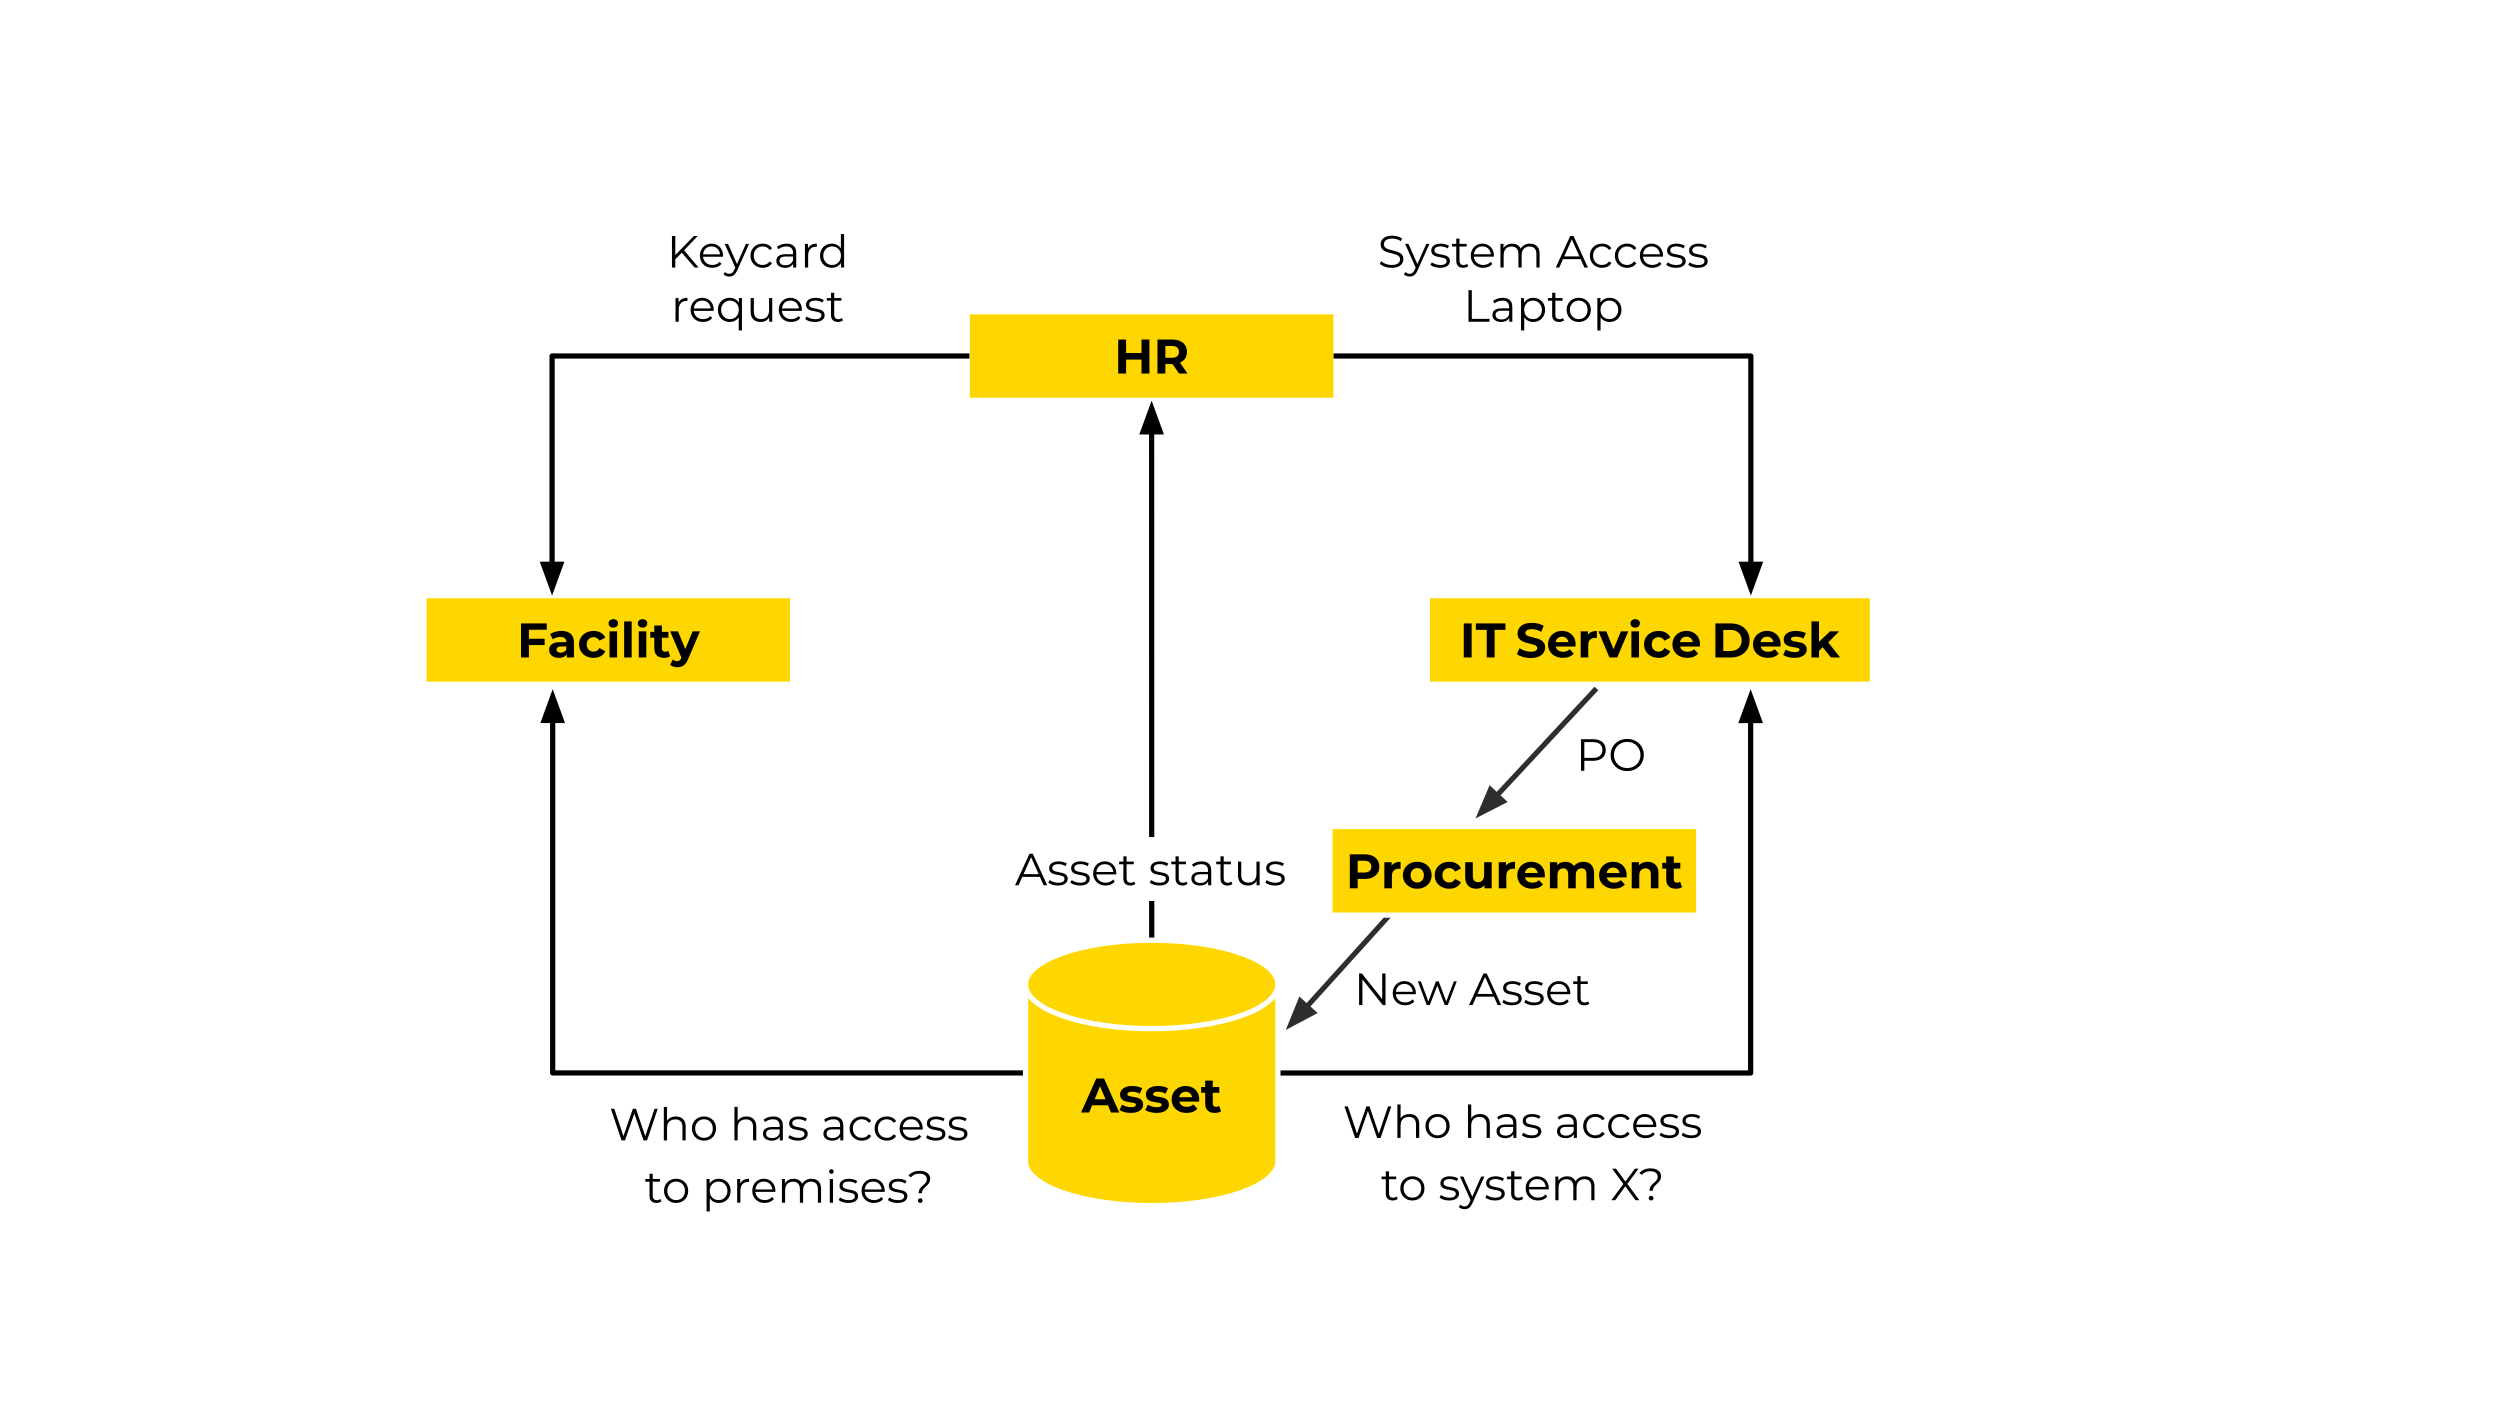 <svg version="1.1" viewBox="0.0 0.0 960.0 540.0" fill="none" stroke="none" stroke-linecap="square" stroke-miterlimit="10" xmlns:xlink="http://www.w3.org/1999/xlink" xmlns="http://www.w3.org/2000/svg"><rect x="0.0" y="0.0" width="960.0" height="540.0" fill="#808080" stroke="none"/><clipPath id="g2e650e61f9a_0_7.0"><path d="m0 0l960.0 0l0 540.0l-960.0 0l0 -540.0z" clip-rule="nonzero"/></clipPath><g clip-path="url(#g2e650e61f9a_0_7.0)"><path fill="#ffffff" d="m0 0l960.0 0l0 540.0l-960.0 0z" fill-rule="evenodd"/><path fill="#000000" fill-opacity="0.0" d="m557.65 324.743l-63.91 70.753" fill-rule="evenodd"/><path stroke="#2e2e2e" stroke-width="2.003" stroke-linejoin="round" stroke-linecap="butt" d="m557.65 324.743l-55.856 61.836" fill-rule="evenodd"/><path fill="#2e2e2e" stroke="#2e2e2e" stroke-width="2.003" stroke-linecap="butt" d="m499.34 384.361l-3.637 8.961l8.547 -4.527z" fill-rule="evenodd"/><path fill="#000000" fill-opacity="0.0" d="m612.336 265.105l-45.729 49.164" fill-rule="evenodd"/><path stroke="#2e2e2e" stroke-width="2.003" stroke-linejoin="round" stroke-linecap="butt" d="m612.336 265.105l-37.545 40.366" fill-rule="evenodd"/><path fill="#2e2e2e" stroke="#2e2e2e" stroke-width="2.003" stroke-linecap="butt" d="m572.369 303.218l-3.767 8.907l8.612 -4.402z" fill-rule="evenodd"/><path fill="#ffd700" d="m162.78 228.713l141.606 0l0 34.047l-141.606 0z" fill-rule="evenodd"/><path stroke="#ffffff" stroke-width="2.003" stroke-linejoin="round" stroke-linecap="butt" d="m162.78 228.713l141.606 0l0 34.047l-141.606 0z" fill-rule="evenodd"/><path fill="#000000" d="m202.872 245.269l6.266 0l0 2.438l-6.266 0l0 -2.438zm0.234 7.188l-3.031 0l0 -13.062l9.875 0l0 2.422l-6.844 0l0 10.641zm14.563 0l0 -1.953l-0.188 -0.438l0 -3.5q0 -0.938 -0.578 -1.453q-0.562 -0.531 -1.734 -0.531q-0.797 0 -1.578 0.25q-0.766 0.25 -1.312 0.688l-1.047 -2.031q0.828 -0.578 1.984 -0.891q1.156 -0.328 2.344 -0.328q2.297 0 3.562 1.094q1.266 1.078 1.266 3.359l0 5.734l-2.719 0zm-3.062 0.156q-1.172 0 -2.016 -0.406q-0.844 -0.406 -1.297 -1.094q-0.438 -0.688 -0.438 -1.547q0 -0.891 0.438 -1.562q0.438 -0.672 1.391 -1.047q0.953 -0.391 2.484 -0.391l2.672 0l0 1.688l-2.359 0q-1.016 0 -1.406 0.344q-0.375 0.328 -0.375 0.844q0 0.547 0.438 0.875q0.438 0.328 1.203 0.328q0.719 0 1.297 -0.344q0.578 -0.344 0.844 -1.016l0.453 1.344q-0.328 0.969 -1.172 1.484q-0.828 0.5 -2.156 0.5zm13.336 0q-1.609 0 -2.891 -0.656q-1.266 -0.672 -1.984 -1.844q-0.719 -1.188 -0.719 -2.672q0 -1.516 0.719 -2.672q0.719 -1.172 1.984 -1.828q1.281 -0.672 2.891 -0.672q1.594 0 2.766 0.672q1.172 0.656 1.734 1.891l-2.25 1.203q-0.391 -0.703 -0.984 -1.031q-0.594 -0.344 -1.281 -0.344q-0.75 0 -1.344 0.344q-0.594 0.328 -0.938 0.953q-0.344 0.609 -0.344 1.484q0 0.875 0.344 1.5q0.344 0.609 0.938 0.953q0.594 0.328 1.344 0.328q0.688 0 1.281 -0.328q0.594 -0.328 0.984 -1.062l2.25 1.234q-0.562 1.219 -1.734 1.891q-1.172 0.656 -2.766 0.656zm6.107 -0.156l0 -10.031l2.906 0l0 10.031l-2.906 0zm1.453 -11.438q-0.797 0 -1.312 -0.469q-0.5 -0.469 -0.5 -1.156q0 -0.688 0.5 -1.156q0.516 -0.469 1.312 -0.469q0.812 0 1.312 0.438q0.5 0.438 0.5 1.141q0 0.719 -0.5 1.203q-0.484 0.469 -1.312 0.469zm4.162 11.438l0 -13.844l2.906 0l0 13.844l-2.906 0zm5.616 0l0 -10.031l2.906 0l0 10.031l-2.906 0zm1.453 -11.438q-0.797 0 -1.312 -0.469q-0.5 -0.469 -0.5 -1.156q0 -0.688 0.5 -1.156q0.516 -0.469 1.312 -0.469q0.812 0 1.312 0.438q0.5 0.438 0.5 1.141q0 0.719 -0.5 1.203q-0.484 0.469 -1.312 0.469zm8.272 11.594q-1.781 0 -2.766 -0.906q-0.984 -0.906 -0.984 -2.703l0 -8.797l2.906 0l0 8.766q0 0.625 0.328 0.969q0.344 0.344 0.922 0.344q0.688 0 1.172 -0.359l0.781 2.047q-0.438 0.312 -1.062 0.484q-0.625 0.156 -1.297 0.156zm-5.297 -7.734l0 -2.234l6.953 0l0 2.234l-6.953 0zm10.382 11.344q-0.781 0 -1.547 -0.25q-0.766 -0.234 -1.25 -0.656l1.062 -2.078q0.344 0.297 0.781 0.469q0.438 0.172 0.859 0.172q0.625 0 0.984 -0.297q0.359 -0.281 0.656 -0.953l0.531 -1.234l0.219 -0.312l3.594 -8.656l2.812 0l-4.547 10.641q-0.484 1.219 -1.109 1.906q-0.625 0.688 -1.375 0.969q-0.75 0.281 -1.672 0.281zm1.719 -3.375l-4.484 -10.422l3.016 0l3.469 8.391l-2.0 2.031z" fill-rule="nonzero"/><path fill="#ffd700" d="m548.101 228.713l170.898 0l0 34.047l-170.898 0z" fill-rule="evenodd"/><path stroke="#ffffff" stroke-width="2.003" stroke-linejoin="round" stroke-linecap="butt" d="m548.101 228.713l170.898 0l0 34.047l-170.898 0z" fill-rule="evenodd"/><path fill="#000000" d="m562.082 252.457l0 -13.062l3.031 0l0 13.062l-3.031 0zm8.822 0l0 -10.594l-4.172 0l0 -2.469l11.375 0l0 2.469l-4.172 0l0 10.594l-3.031 0z" fill-rule="nonzero"/><path fill="#000000" d="m587.799 252.675q-1.578 0 -3.016 -0.406q-1.422 -0.422 -2.312 -1.094l1.031 -2.281q0.844 0.594 1.984 0.984q1.156 0.375 2.328 0.375q0.891 0 1.438 -0.172q0.562 -0.188 0.812 -0.5q0.266 -0.312 0.266 -0.719q0 -0.531 -0.406 -0.828q-0.406 -0.312 -1.078 -0.5q-0.672 -0.203 -1.484 -0.375q-0.812 -0.188 -1.625 -0.438q-0.812 -0.266 -1.484 -0.672q-0.672 -0.422 -1.094 -1.094q-0.422 -0.672 -0.422 -1.719q0 -1.109 0.609 -2.031q0.609 -0.938 1.828 -1.484q1.219 -0.547 3.062 -0.547q1.234 0 2.422 0.297q1.203 0.281 2.125 0.859l-0.938 2.297q-0.922 -0.531 -1.844 -0.781q-0.906 -0.25 -1.781 -0.25q-0.875 0 -1.438 0.203q-0.562 0.203 -0.812 0.531q-0.234 0.328 -0.234 0.766q0 0.5 0.406 0.812q0.422 0.297 1.094 0.484q0.672 0.188 1.484 0.375q0.812 0.188 1.625 0.438q0.812 0.234 1.484 0.656q0.672 0.406 1.078 1.078q0.422 0.672 0.422 1.688q0 1.109 -0.609 2.031q-0.609 0.906 -1.844 1.469q-1.219 0.547 -3.078 0.547zm12.387 -0.062q-1.719 0 -3.016 -0.672q-1.297 -0.672 -2.016 -1.844q-0.703 -1.172 -0.703 -2.656q0 -1.516 0.703 -2.672q0.703 -1.172 1.906 -1.828q1.219 -0.672 2.75 -0.672q1.469 0 2.656 0.625q1.188 0.625 1.875 1.797q0.688 1.156 0.688 2.781q0 0.172 -0.016 0.391q-0.016 0.203 -0.031 0.391l-8.156 0l0 -1.688l6.625 0l-1.125 0.5q0 -0.781 -0.328 -1.359q-0.312 -0.578 -0.875 -0.906q-0.547 -0.328 -1.297 -0.328q-0.75 0 -1.328 0.328q-0.562 0.328 -0.875 0.922q-0.312 0.578 -0.312 1.375l0 0.453q0 0.828 0.359 1.453q0.359 0.625 1.016 0.953q0.672 0.312 1.578 0.312q0.797 0 1.391 -0.234q0.609 -0.25 1.125 -0.734l1.547 1.688q-0.688 0.781 -1.734 1.203q-1.047 0.422 -2.406 0.422zm6.788 -0.156l0 -10.031l2.781 0l0 2.828l-0.391 -0.812q0.438 -1.062 1.422 -1.609q1.0 -0.562 2.422 -0.562l0 2.688q-0.188 -0.016 -0.344 -0.016q-0.141 -0.016 -0.312 -0.016q-1.188 0 -1.938 0.688q-0.734 0.672 -0.734 2.109l0 4.734l-2.906 0zm11.04 0l-4.219 -10.031l3.016 0l3.5 8.625l-1.484 0l3.625 -8.625l2.812 0l-4.234 10.031l-3.016 0zm8.438 0l0 -10.031l2.906 0l0 10.031l-2.906 0zm1.453 -11.438q-0.797 0 -1.312 -0.469q-0.5 -0.469 -0.5 -1.156q0 -0.688 0.5 -1.156q0.516 -0.469 1.312 -0.469q0.812 0 1.312 0.438q0.5 0.438 0.5 1.141q0 0.719 -0.5 1.203q-0.484 0.469 -1.312 0.469zm9.006 11.594q-1.609 0 -2.891 -0.656q-1.266 -0.672 -1.984 -1.844q-0.719 -1.188 -0.719 -2.672q0 -1.516 0.719 -2.672q0.719 -1.172 1.984 -1.828q1.281 -0.672 2.891 -0.672q1.594 0 2.766 0.672q1.172 0.656 1.734 1.891l-2.25 1.203q-0.391 -0.703 -0.984 -1.031q-0.594 -0.344 -1.281 -0.344q-0.75 0 -1.344 0.344q-0.594 0.328 -0.938 0.953q-0.344 0.609 -0.344 1.484q0 0.875 0.344 1.5q0.344 0.609 0.938 0.953q0.594 0.328 1.344 0.328q0.688 0 1.281 -0.328q0.594 -0.328 0.984 -1.062l2.25 1.234q-0.562 1.219 -1.734 1.891q-1.172 0.656 -2.766 0.656zm11.036 0q-1.719 0 -3.016 -0.672q-1.297 -0.672 -2.016 -1.844q-0.703 -1.172 -0.703 -2.656q0 -1.516 0.703 -2.672q0.703 -1.172 1.906 -1.828q1.219 -0.672 2.75 -0.672q1.469 0 2.656 0.625q1.188 0.625 1.875 1.797q0.688 1.156 0.688 2.781q0 0.172 -0.016 0.391q-0.016 0.203 -0.031 0.391l-8.156 0l0 -1.688l6.625 0l-1.125 0.5q0 -0.781 -0.328 -1.359q-0.312 -0.578 -0.875 -0.906q-0.547 -0.328 -1.297 -0.328q-0.75 0 -1.328 0.328q-0.562 0.328 -0.875 0.922q-0.312 0.578 -0.312 1.375l0 0.453q0 0.828 0.359 1.453q0.359 0.625 1.016 0.953q0.672 0.312 1.578 0.312q0.797 0 1.391 -0.234q0.609 -0.25 1.125 -0.734l1.547 1.688q-0.688 0.781 -1.734 1.203q-1.047 0.422 -2.406 0.422z" fill-rule="nonzero"/><path fill="#000000" d="m658.709 252.457l0 -13.062l5.938 0q2.125 0 3.75 0.812q1.625 0.812 2.531 2.266q0.922 1.453 0.922 3.453q0 1.984 -0.922 3.453q-0.906 1.453 -2.531 2.266q-1.625 0.812 -3.75 0.812l-5.938 0zm3.031 -2.484l2.75 0q1.312 0 2.266 -0.484q0.969 -0.5 1.5 -1.406q0.531 -0.922 0.531 -2.156q0 -1.25 -0.531 -2.156q-0.531 -0.906 -1.5 -1.391q-0.953 -0.5 -2.266 -0.5l-2.75 0l0 8.094zm17.16 2.641q-1.719 0 -3.016 -0.672q-1.297 -0.672 -2.016 -1.844q-0.703 -1.172 -0.703 -2.656q0 -1.516 0.703 -2.672q0.703 -1.172 1.906 -1.828q1.219 -0.672 2.75 -0.672q1.469 0 2.656 0.625q1.188 0.625 1.875 1.797q0.688 1.156 0.688 2.781q0 0.172 -0.016 0.391q-0.016 0.203 -0.031 0.391l-8.156 0l0 -1.688l6.625 0l-1.125 0.5q0 -0.781 -0.328 -1.359q-0.312 -0.578 -0.875 -0.906q-0.547 -0.328 -1.297 -0.328q-0.75 0 -1.328 0.328q-0.562 0.328 -0.875 0.922q-0.312 0.578 -0.312 1.375l0 0.453q0 0.828 0.359 1.453q0.359 0.625 1.016 0.953q0.672 0.312 1.578 0.312q0.797 0 1.391 -0.234q0.609 -0.25 1.125 -0.734l1.547 1.688q-0.688 0.781 -1.734 1.203q-1.047 0.422 -2.406 0.422zm10.163 0q-1.281 0 -2.469 -0.312q-1.188 -0.312 -1.875 -0.781l0.969 -2.078q0.688 0.422 1.625 0.703q0.953 0.266 1.859 0.266q1.016 0 1.422 -0.234q0.422 -0.25 0.422 -0.688q0 -0.359 -0.328 -0.531q-0.312 -0.172 -0.859 -0.266q-0.547 -0.094 -1.188 -0.188q-0.641 -0.094 -1.297 -0.25q-0.656 -0.156 -1.203 -0.469q-0.531 -0.328 -0.859 -0.859q-0.328 -0.547 -0.328 -1.406q0 -0.953 0.547 -1.672q0.562 -0.734 1.609 -1.156q1.047 -0.422 2.5 -0.422q1.016 0 2.078 0.234q1.062 0.219 1.781 0.641l-0.969 2.078q-0.734 -0.438 -1.469 -0.594q-0.734 -0.156 -1.422 -0.156q-0.969 0 -1.422 0.266q-0.453 0.25 -0.453 0.672q0 0.375 0.328 0.562q0.328 0.172 0.859 0.297q0.547 0.109 1.188 0.203q0.656 0.078 1.297 0.25q0.656 0.156 1.188 0.469q0.531 0.297 0.859 0.828q0.344 0.531 0.344 1.391q0 0.938 -0.562 1.656q-0.547 0.719 -1.609 1.141q-1.047 0.406 -2.562 0.406zm8.938 -2.203l0.078 -3.547l4.672 -4.438l3.484 0l-4.5 4.562l-1.516 1.234l-2.219 2.188zm-2.406 2.047l0 -13.844l2.906 0l0 13.844l-2.906 0zm7.484 0l-3.406 -4.219l1.828 -2.25l5.094 6.469l-3.516 0z" fill-rule="nonzero"/><path fill="#ffd700" d="m371.433 119.703l141.606 0l0 34.047l-141.606 0z" fill-rule="evenodd"/><path stroke="#ffffff" stroke-width="2.003" stroke-linejoin="round" stroke-linecap="butt" d="m371.433 119.703l141.606 0l0 34.047l-141.606 0z" fill-rule="evenodd"/><path fill="#000000" d="m438.342 130.384l3.031 0l0 13.062l-3.031 0l0 -13.062zm-5.922 13.062l-3.031 0l0 -13.062l3.031 0l0 13.062zm6.156 -5.359l-6.391 0l0 -2.547l6.391 0l0 2.547zm5.887 5.359l0 -13.062l5.656 0q1.75 0 3.016 0.578q1.281 0.562 1.969 1.625q0.688 1.062 0.688 2.531q0 1.469 -0.688 2.531q-0.688 1.047 -1.969 1.609q-1.266 0.547 -3.016 0.547l-3.969 0l1.344 -1.328l0 4.969l-3.031 0zm8.297 0l-3.266 -4.734l3.234 0l3.297 4.734l-3.266 0zm-5.266 -4.625l-1.344 -1.422l3.797 0q1.406 0 2.094 -0.594q0.688 -0.609 0.688 -1.688q0 -1.078 -0.688 -1.672q-0.688 -0.594 -2.094 -0.594l-3.797 0l1.344 -1.438l0 7.406z" fill-rule="nonzero"/><path fill="#000000" fill-opacity="0.0" d="m371.244 136.711l-159.244 0l0 92.0" fill-rule="evenodd"/><path stroke="#000000" stroke-width="2.003" stroke-linejoin="round" stroke-linecap="butt" d="m371.244 136.711l-159.244 0l0 79.984" fill-rule="evenodd"/><path fill="#000000" stroke="#000000" stroke-width="2.003" stroke-linecap="butt" d="m208.692 216.695l3.308 9.088l3.308 -9.088z" fill-rule="evenodd"/><path fill="#000000" fill-opacity="0.0" d="m212.201 412.276l181.575 0l0 37.354l-181.575 0z" fill-rule="evenodd"/><path fill="#000000" d="m238.671 437.916l-4.094 -12.125l1.312 0l3.828 11.422l-0.656 0l3.953 -11.422l1.188 0l3.891 11.422l-0.625 0l3.859 -11.422l1.234 0l-4.094 12.125l-1.344 0l-3.719 -10.828l0.344 0l-3.75 10.828l-1.328 0zm20.876 -9.188q1.109 0 1.953 0.438q0.844 0.422 1.312 1.281q0.484 0.859 0.484 2.188l0 5.281l-1.234 0l0 -5.156q0 -1.453 -0.719 -2.188q-0.719 -0.734 -2.016 -0.734q-0.984 0 -1.703 0.391q-0.719 0.391 -1.109 1.125q-0.375 0.734 -0.375 1.781l0 4.781l-1.234 0l0 -12.859l1.234 0l0 6.25l-0.25 -0.453q0.438 -1.0 1.391 -1.562q0.953 -0.562 2.266 -0.562zm10.776 9.281q-1.312 0 -2.359 -0.594q-1.047 -0.609 -1.656 -1.656q-0.609 -1.047 -0.609 -2.406q0 -1.359 0.609 -2.391q0.609 -1.047 1.641 -1.641q1.047 -0.594 2.375 -0.594q1.359 0 2.406 0.594q1.047 0.594 1.641 1.641q0.594 1.031 0.594 2.391q0 1.359 -0.594 2.406q-0.594 1.047 -1.656 1.656q-1.047 0.594 -2.391 0.594zm0 -1.094q0.984 0 1.75 -0.438q0.766 -0.453 1.203 -1.25q0.438 -0.812 0.438 -1.875q0 -1.062 -0.438 -1.859q-0.438 -0.797 -1.203 -1.234q-0.766 -0.453 -1.734 -0.453q-0.969 0 -1.734 0.453q-0.75 0.438 -1.203 1.234q-0.453 0.797 -0.453 1.859q0 1.062 0.453 1.875q0.453 0.797 1.203 1.25q0.766 0.438 1.719 0.438zm16.342 -8.188q1.109 0 1.953 0.438q0.844 0.422 1.312 1.281q0.484 0.859 0.484 2.188l0 5.281l-1.234 0l0 -5.156q0 -1.453 -0.719 -2.188q-0.719 -0.734 -2.016 -0.734q-0.984 0 -1.703 0.391q-0.719 0.391 -1.109 1.125q-0.375 0.734 -0.375 1.781l0 4.781l-1.234 0l0 -12.859l1.234 0l0 6.25l-0.25 -0.453q0.438 -1.0 1.391 -1.562q0.953 -0.562 2.266 -0.562zm12.776 9.188l0 -2.016l-0.062 -0.328l0 -3.359q0 -1.156 -0.656 -1.781q-0.641 -0.625 -1.922 -0.625q-0.875 0 -1.688 0.297q-0.797 0.297 -1.344 0.781l-0.547 -0.922q0.688 -0.594 1.656 -0.906q0.969 -0.328 2.047 -0.328q1.766 0 2.719 0.875q0.969 0.875 0.969 2.656l0 5.656l-1.172 0zm-3.141 0.094q-1.031 0 -1.781 -0.344q-0.75 -0.344 -1.156 -0.938q-0.391 -0.594 -0.391 -1.375q0 -0.719 0.328 -1.297q0.344 -0.578 1.109 -0.922q0.781 -0.359 2.078 -0.359l3.141 0l0 0.906l-3.109 0q-1.312 0 -1.828 0.469q-0.5 0.469 -0.5 1.172q0 0.781 0.594 1.25q0.609 0.453 1.703 0.453q1.047 0 1.797 -0.469q0.75 -0.484 1.094 -1.375l0.281 0.844q-0.344 0.906 -1.203 1.453q-0.859 0.531 -2.156 0.531zm10.099 0q-1.125 0 -2.141 -0.312q-1.0 -0.328 -1.562 -0.828l0.547 -0.969q0.562 0.422 1.422 0.734q0.875 0.297 1.828 0.297q1.297 0 1.859 -0.406q0.578 -0.406 0.578 -1.094q0 -0.5 -0.328 -0.781q-0.312 -0.281 -0.844 -0.422q-0.516 -0.156 -1.156 -0.266q-0.641 -0.109 -1.281 -0.234q-0.625 -0.141 -1.141 -0.406q-0.516 -0.281 -0.844 -0.75q-0.312 -0.469 -0.312 -1.234q0 -0.75 0.406 -1.344q0.422 -0.594 1.219 -0.922q0.812 -0.344 1.984 -0.344q0.875 0 1.75 0.234q0.891 0.234 1.469 0.625l-0.547 0.984q-0.594 -0.422 -1.297 -0.594q-0.688 -0.188 -1.375 -0.188q-1.234 0 -1.812 0.422q-0.578 0.422 -0.578 1.078q0 0.531 0.312 0.828q0.328 0.281 0.844 0.453q0.531 0.156 1.156 0.266q0.641 0.109 1.266 0.266q0.641 0.141 1.172 0.391q0.531 0.25 0.844 0.719q0.328 0.453 0.328 1.188q0 0.797 -0.453 1.391q-0.438 0.578 -1.281 0.906q-0.828 0.312 -2.031 0.312zm16.262 -0.094l0 -2.016l-0.062 -0.328l0 -3.359q0 -1.156 -0.656 -1.781q-0.641 -0.625 -1.922 -0.625q-0.875 0 -1.688 0.297q-0.797 0.297 -1.344 0.781l-0.547 -0.922q0.688 -0.594 1.656 -0.906q0.969 -0.328 2.047 -0.328q1.766 0 2.719 0.875q0.969 0.875 0.969 2.656l0 5.656l-1.172 0zm-3.141 0.094q-1.031 0 -1.781 -0.344q-0.75 -0.344 -1.156 -0.938q-0.391 -0.594 -0.391 -1.375q0 -0.719 0.328 -1.297q0.344 -0.578 1.109 -0.922q0.781 -0.359 2.078 -0.359l3.141 0l0 0.906l-3.109 0q-1.312 0 -1.828 0.469q-0.5 0.469 -0.5 1.172q0 0.781 0.594 1.25q0.609 0.453 1.703 0.453q1.047 0 1.797 -0.469q0.75 -0.484 1.094 -1.375l0.281 0.844q-0.344 0.906 -1.203 1.453q-0.859 0.531 -2.156 0.531zm11.442 0q-1.359 0 -2.422 -0.594q-1.062 -0.609 -1.672 -1.656q-0.609 -1.047 -0.609 -2.406q0 -1.359 0.609 -2.391q0.609 -1.047 1.672 -1.641q1.062 -0.594 2.422 -0.594q1.156 0 2.094 0.453q0.938 0.453 1.469 1.359l-0.922 0.609q-0.469 -0.688 -1.156 -1.016q-0.688 -0.328 -1.516 -0.328q-0.969 0 -1.75 0.453q-0.766 0.438 -1.219 1.234q-0.453 0.797 -0.453 1.859q0 1.078 0.453 1.875q0.453 0.797 1.219 1.25q0.781 0.438 1.75 0.438q0.828 0 1.516 -0.328q0.688 -0.328 1.156 -1.016l0.922 0.625q-0.531 0.891 -1.469 1.359q-0.938 0.453 -2.094 0.453zm9.6 0q-1.359 0 -2.422 -0.594q-1.062 -0.609 -1.672 -1.656q-0.609 -1.047 -0.609 -2.406q0 -1.359 0.609 -2.391q0.609 -1.047 1.672 -1.641q1.062 -0.594 2.422 -0.594q1.156 0 2.094 0.453q0.938 0.453 1.469 1.359l-0.922 0.609q-0.469 -0.688 -1.156 -1.016q-0.688 -0.328 -1.516 -0.328q-0.969 0 -1.75 0.453q-0.766 0.438 -1.219 1.234q-0.453 0.797 -0.453 1.859q0 1.078 0.453 1.875q0.453 0.797 1.219 1.25q0.781 0.438 1.75 0.438q0.828 0 1.516 -0.328q0.688 -0.328 1.156 -1.016l0.922 0.625q-0.531 0.891 -1.469 1.359q-0.938 0.453 -2.094 0.453zm9.678 0q-1.422 0 -2.5 -0.594q-1.062 -0.609 -1.672 -1.656q-0.609 -1.047 -0.609 -2.406q0 -1.344 0.578 -2.375q0.578 -1.047 1.594 -1.641q1.016 -0.609 2.281 -0.609q1.281 0 2.281 0.594q1.0 0.578 1.562 1.625q0.578 1.047 0.578 2.406q0 0.094 -0.016 0.188q0 0.094 0 0.203l-7.922 0l0 -0.922l7.266 0l-0.484 0.359q0 -0.984 -0.438 -1.75q-0.422 -0.781 -1.156 -1.203q-0.719 -0.438 -1.672 -0.438q-0.938 0 -1.688 0.438q-0.734 0.422 -1.156 1.203q-0.406 0.781 -0.406 1.781l0 0.203q0 1.031 0.453 1.828q0.453 0.781 1.281 1.234q0.828 0.438 1.875 0.438q0.844 0 1.562 -0.297q0.719 -0.297 1.234 -0.906l0.688 0.797q-0.609 0.734 -1.516 1.125q-0.906 0.375 -2.0 0.375zm9.044 0q-1.125 0 -2.141 -0.312q-1.0 -0.328 -1.562 -0.828l0.547 -0.969q0.562 0.422 1.422 0.734q0.875 0.297 1.828 0.297q1.297 0 1.859 -0.406q0.578 -0.406 0.578 -1.094q0 -0.5 -0.328 -0.781q-0.312 -0.281 -0.844 -0.422q-0.516 -0.156 -1.156 -0.266q-0.641 -0.109 -1.281 -0.234q-0.625 -0.141 -1.141 -0.406q-0.516 -0.281 -0.844 -0.75q-0.312 -0.469 -0.312 -1.234q0 -0.75 0.406 -1.344q0.422 -0.594 1.219 -0.922q0.812 -0.344 1.984 -0.344q0.875 0 1.75 0.234q0.891 0.234 1.469 0.625l-0.547 0.984q-0.594 -0.422 -1.297 -0.594q-0.688 -0.188 -1.375 -0.188q-1.234 0 -1.812 0.422q-0.578 0.422 -0.578 1.078q0 0.531 0.312 0.828q0.328 0.281 0.844 0.453q0.531 0.156 1.156 0.266q0.641 0.109 1.266 0.266q0.641 0.141 1.172 0.391q0.531 0.25 0.844 0.719q0.328 0.453 0.328 1.188q0 0.797 -0.453 1.391q-0.438 0.578 -1.281 0.906q-0.828 0.312 -2.031 0.312zm8.456 0q-1.125 0 -2.141 -0.312q-1.0 -0.328 -1.562 -0.828l0.547 -0.969q0.562 0.422 1.422 0.734q0.875 0.297 1.828 0.297q1.297 0 1.859 -0.406q0.578 -0.406 0.578 -1.094q0 -0.5 -0.328 -0.781q-0.312 -0.281 -0.844 -0.422q-0.516 -0.156 -1.156 -0.266q-0.641 -0.109 -1.281 -0.234q-0.625 -0.141 -1.141 -0.406q-0.516 -0.281 -0.844 -0.75q-0.312 -0.469 -0.312 -1.234q0 -0.75 0.406 -1.344q0.422 -0.594 1.219 -0.922q0.812 -0.344 1.984 -0.344q0.875 0 1.75 0.234q0.891 0.234 1.469 0.625l-0.547 0.984q-0.594 -0.422 -1.297 -0.594q-0.688 -0.188 -1.375 -0.188q-1.234 0 -1.812 0.422q-0.578 0.422 -0.578 1.078q0 0.531 0.312 0.828q0.328 0.281 0.844 0.453q0.531 0.156 1.156 0.266q0.641 0.109 1.266 0.266q0.641 0.141 1.172 0.391q0.531 0.25 0.844 0.719q0.328 0.453 0.328 1.188q0 0.797 -0.453 1.391q-0.438 0.578 -1.281 0.906q-0.828 0.312 -2.031 0.312z" fill-rule="nonzero"/><path fill="#000000" d="m252.089 461.93q-1.281 0 -1.984 -0.688q-0.688 -0.703 -0.688 -1.969l0 -8.547l1.234 0l0 8.469q0 0.797 0.406 1.234q0.406 0.438 1.172 0.438q0.812 0 1.344 -0.469l0.438 0.891q-0.359 0.328 -0.875 0.484q-0.516 0.156 -1.047 0.156zm-4.297 -8.172l0 -1.016l5.625 0l0 1.016l-5.625 0zm11.831 8.172q-1.312 0 -2.359 -0.594q-1.047 -0.609 -1.656 -1.656q-0.609 -1.047 -0.609 -2.406q0 -1.359 0.609 -2.391q0.609 -1.047 1.641 -1.641q1.047 -0.594 2.375 -0.594q1.359 0 2.406 0.594q1.047 0.594 1.641 1.641q0.594 1.031 0.594 2.391q0 1.359 -0.594 2.406q-0.594 1.047 -1.656 1.656q-1.047 0.594 -2.391 0.594zm0 -1.094q0.984 0 1.75 -0.438q0.766 -0.453 1.203 -1.25q0.438 -0.812 0.438 -1.875q0 -1.062 -0.438 -1.859q-0.438 -0.797 -1.203 -1.234q-0.766 -0.453 -1.734 -0.453q-0.969 0 -1.734 0.453q-0.75 0.438 -1.203 1.234q-0.453 0.797 -0.453 1.859q0 1.062 0.453 1.875q0.453 0.797 1.203 1.25q0.766 0.438 1.719 0.438zm16.389 1.094q-1.172 0 -2.125 -0.547q-0.953 -0.547 -1.516 -1.578q-0.562 -1.031 -0.562 -2.531q0 -1.484 0.547 -2.516q0.562 -1.031 1.516 -1.562q0.953 -0.547 2.141 -0.547q1.312 0 2.328 0.594q1.031 0.578 1.625 1.625q0.594 1.047 0.594 2.406q0 1.391 -0.594 2.438q-0.594 1.031 -1.625 1.625q-1.016 0.594 -2.328 0.594zm-4.688 3.266l0 -12.453l1.172 0l0 2.734l-0.125 1.812l0.188 1.844l0 6.062l-1.234 0zm4.609 -4.359q0.969 0 1.719 -0.438q0.766 -0.453 1.219 -1.25q0.453 -0.812 0.453 -1.875q0 -1.047 -0.453 -1.844q-0.453 -0.797 -1.219 -1.25q-0.75 -0.453 -1.719 -0.453q-0.969 0 -1.75 0.453q-0.766 0.453 -1.219 1.25q-0.438 0.797 -0.438 1.844q0 1.062 0.438 1.875q0.453 0.797 1.219 1.25q0.781 0.438 1.75 0.438zm7.139 1.0l0 -9.094l1.172 0l0 2.469l-0.125 -0.422q0.391 -1.047 1.281 -1.594q0.906 -0.547 2.25 -0.547l0 1.203q-0.078 0 -0.156 0q-0.062 -0.016 -0.125 -0.016q-1.438 0 -2.25 0.875q-0.812 0.875 -0.812 2.484l0 4.641l-1.234 0zm10.583 0.094q-1.422 0 -2.5 -0.594q-1.062 -0.609 -1.672 -1.656q-0.609 -1.047 -0.609 -2.406q0 -1.344 0.578 -2.375q0.578 -1.047 1.594 -1.641q1.016 -0.609 2.281 -0.609q1.281 0 2.281 0.594q1.0 0.578 1.562 1.625q0.578 1.047 0.578 2.406q0 0.094 -0.016 0.188q0 0.094 0 0.203l-7.922 0l0 -0.922l7.266 0l-0.484 0.359q0 -0.984 -0.438 -1.75q-0.422 -0.781 -1.156 -1.203q-0.719 -0.438 -1.672 -0.438q-0.938 0 -1.688 0.438q-0.734 0.422 -1.156 1.203q-0.406 0.781 -0.406 1.781l0 0.203q0 1.031 0.453 1.828q0.453 0.781 1.281 1.234q0.828 0.438 1.875 0.438q0.844 0 1.562 -0.297q0.719 -0.297 1.234 -0.906l0.688 0.797q-0.609 0.734 -1.516 1.125q-0.906 0.375 -2.0 0.375zm17.966 -9.281q1.109 0 1.938 0.438q0.828 0.422 1.281 1.281q0.453 0.859 0.453 2.188l0 5.281l-1.219 0l0 -5.156q0 -1.453 -0.688 -2.188q-0.688 -0.734 -1.938 -0.734q-0.938 0 -1.625 0.391q-0.672 0.391 -1.047 1.125q-0.375 0.734 -0.375 1.781l0 4.781l-1.234 0l0 -5.156q0 -1.453 -0.688 -2.188q-0.688 -0.734 -1.938 -0.734q-0.922 0 -1.625 0.391q-0.688 0.391 -1.062 1.125q-0.359 0.734 -0.359 1.781l0 4.781l-1.234 0l0 -9.094l1.172 0l0 2.453l-0.188 -0.422q0.422 -1.0 1.344 -1.562q0.922 -0.562 2.188 -0.562q1.344 0 2.266 0.672q0.938 0.672 1.219 2.0l-0.484 -0.188q0.406 -1.109 1.406 -1.797q1.016 -0.688 2.438 -0.688zm7.026 9.188l0 -9.094l1.234 0l0 9.094l-1.234 0zm0.625 -11.109q-0.391 0 -0.656 -0.25q-0.25 -0.266 -0.25 -0.625q0 -0.375 0.25 -0.625q0.266 -0.25 0.656 -0.25q0.375 0 0.625 0.25q0.266 0.234 0.266 0.594q0 0.391 -0.25 0.656q-0.25 0.25 -0.641 0.25zm6.474 11.203q-1.125 0 -2.141 -0.312q-1.0 -0.328 -1.562 -0.828l0.547 -0.969q0.562 0.422 1.422 0.734q0.875 0.297 1.828 0.297q1.297 0 1.859 -0.406q0.578 -0.406 0.578 -1.094q0 -0.5 -0.328 -0.781q-0.312 -0.281 -0.844 -0.422q-0.516 -0.156 -1.156 -0.266q-0.641 -0.109 -1.281 -0.234q-0.625 -0.141 -1.141 -0.406q-0.516 -0.281 -0.844 -0.75q-0.312 -0.469 -0.312 -1.234q0 -0.75 0.406 -1.344q0.422 -0.594 1.219 -0.922q0.812 -0.344 1.984 -0.344q0.875 0 1.75 0.234q0.891 0.234 1.469 0.625l-0.547 0.984q-0.594 -0.422 -1.297 -0.594q-0.688 -0.188 -1.375 -0.188q-1.234 0 -1.812 0.422q-0.578 0.422 -0.578 1.078q0 0.531 0.312 0.828q0.328 0.281 0.844 0.453q0.531 0.156 1.156 0.266q0.641 0.109 1.266 0.266q0.641 0.141 1.172 0.391q0.531 0.25 0.844 0.719q0.328 0.453 0.328 1.188q0 0.797 -0.453 1.391q-0.438 0.578 -1.281 0.906q-0.828 0.312 -2.031 0.312zm9.878 0q-1.422 0 -2.5 -0.594q-1.062 -0.609 -1.672 -1.656q-0.609 -1.047 -0.609 -2.406q0 -1.344 0.578 -2.375q0.578 -1.047 1.594 -1.641q1.016 -0.609 2.281 -0.609q1.281 0 2.281 0.594q1.0 0.578 1.562 1.625q0.578 1.047 0.578 2.406q0 0.094 -0.016 0.188q0 0.094 0 0.203l-7.922 0l0 -0.922l7.266 0l-0.484 0.359q0 -0.984 -0.438 -1.75q-0.422 -0.781 -1.156 -1.203q-0.719 -0.438 -1.672 -0.438q-0.938 0 -1.688 0.438q-0.734 0.422 -1.156 1.203q-0.406 0.781 -0.406 1.781l0 0.203q0 1.031 0.453 1.828q0.453 0.781 1.281 1.234q0.828 0.438 1.875 0.438q0.844 0 1.562 -0.297q0.719 -0.297 1.234 -0.906l0.688 0.797q-0.609 0.734 -1.516 1.125q-0.906 0.375 -2.0 0.375zm9.044 0q-1.125 0 -2.141 -0.312q-1.0 -0.328 -1.562 -0.828l0.547 -0.969q0.562 0.422 1.422 0.734q0.875 0.297 1.828 0.297q1.297 0 1.859 -0.406q0.578 -0.406 0.578 -1.094q0 -0.5 -0.328 -0.781q-0.312 -0.281 -0.844 -0.422q-0.516 -0.156 -1.156 -0.266q-0.641 -0.109 -1.281 -0.234q-0.625 -0.141 -1.141 -0.406q-0.516 -0.281 -0.844 -0.75q-0.312 -0.469 -0.312 -1.234q0 -0.75 0.406 -1.344q0.422 -0.594 1.219 -0.922q0.812 -0.344 1.984 -0.344q0.875 0 1.75 0.234q0.891 0.234 1.469 0.625l-0.547 0.984q-0.594 -0.422 -1.297 -0.594q-0.688 -0.188 -1.375 -0.188q-1.234 0 -1.812 0.422q-0.578 0.422 -0.578 1.078q0 0.531 0.312 0.828q0.328 0.281 0.844 0.453q0.531 0.156 1.156 0.266q0.641 0.109 1.266 0.266q0.641 0.141 1.172 0.391q0.531 0.25 0.844 0.719q0.328 0.453 0.328 1.188q0 0.797 -0.453 1.391q-0.438 0.578 -1.281 0.906q-0.828 0.312 -2.031 0.312zm8.066 -3.734q0 -0.719 0.234 -1.234q0.234 -0.531 0.578 -0.922q0.359 -0.406 0.766 -0.75q0.406 -0.344 0.766 -0.703q0.375 -0.359 0.594 -0.781q0.234 -0.422 0.234 -1.0q0 -0.938 -0.734 -1.516q-0.734 -0.594 -2.062 -0.594q-1.109 0 -1.922 0.359q-0.812 0.344 -1.391 1.047l-0.922 -0.703q0.703 -0.859 1.797 -1.328q1.094 -0.469 2.531 -0.469q1.203 0 2.094 0.375q0.891 0.359 1.391 1.031q0.5 0.672 0.5 1.609q0 0.75 -0.234 1.281q-0.234 0.516 -0.594 0.922q-0.359 0.406 -0.766 0.766q-0.406 0.359 -0.766 0.734q-0.359 0.359 -0.594 0.812q-0.219 0.438 -0.219 1.062l-1.281 0zm0.641 3.734q-0.375 0 -0.641 -0.266q-0.266 -0.281 -0.266 -0.641q0 -0.391 0.266 -0.641q0.266 -0.25 0.641 -0.25q0.391 0 0.641 0.25q0.266 0.25 0.266 0.641q0 0.359 -0.266 0.641q-0.25 0.266 -0.641 0.266z" fill-rule="nonzero"/><path fill="#000000" fill-opacity="0.0" d="m393.808 412.008l-181.575 0l0 -147.37" fill-rule="evenodd"/><path stroke="#000000" stroke-width="2.003" stroke-linejoin="round" stroke-linecap="butt" d="m393.809 412.008l-181.575 0l0 -135.354" fill-rule="evenodd"/><path fill="#000000" stroke="#000000" stroke-width="2.003" stroke-linecap="butt" d="m215.542 276.654l-3.308 -9.088l-3.308 9.088z" fill-rule="evenodd"/><path fill="#000000" fill-opacity="0.0" d="m490.674 412.023l181.575 0l0 -147.37" fill-rule="evenodd"/><path stroke="#000000" stroke-width="2.003" stroke-linejoin="round" stroke-linecap="butt" d="m490.674 412.023l181.575 0l0 -135.354" fill-rule="evenodd"/><path fill="#000000" stroke="#000000" stroke-width="2.003" stroke-linecap="butt" d="m675.557 276.669l-3.308 -9.088l-3.308 9.088z" fill-rule="evenodd"/><path fill="#000000" fill-opacity="0.0" d="m493.889 411.331l181.575 0l0 37.354l-181.575 0z" fill-rule="evenodd"/><path fill="#000000" d="m520.359 436.971l-4.094 -12.125l1.312 0l3.828 11.422l-0.656 0l3.953 -11.422l1.188 0l3.891 11.422l-0.625 0l3.859 -11.422l1.234 0l-4.094 12.125l-1.344 0l-3.719 -10.828l0.344 0l-3.75 10.828l-1.328 0zm20.876 -9.188q1.109 0 1.953 0.438q0.844 0.422 1.312 1.281q0.484 0.859 0.484 2.188l0 5.281l-1.234 0l0 -5.156q0 -1.453 -0.719 -2.188q-0.719 -0.734 -2.016 -0.734q-0.984 0 -1.703 0.391q-0.719 0.391 -1.109 1.125q-0.375 0.734 -0.375 1.781l0 4.781l-1.234 0l0 -12.859l1.234 0l0 6.25l-0.25 -0.453q0.438 -1.0 1.391 -1.562q0.953 -0.562 2.266 -0.562zm10.776 9.281q-1.312 0 -2.359 -0.594q-1.047 -0.609 -1.656 -1.656q-0.609 -1.047 -0.609 -2.406q0 -1.359 0.609 -2.391q0.609 -1.047 1.641 -1.641q1.047 -0.594 2.375 -0.594q1.359 0 2.406 0.594q1.047 0.594 1.641 1.641q0.594 1.031 0.594 2.391q0 1.359 -0.594 2.406q-0.594 1.047 -1.656 1.656q-1.047 0.594 -2.391 0.594zm0 -1.094q0.984 0 1.75 -0.438q0.766 -0.453 1.203 -1.25q0.438 -0.812 0.438 -1.875q0 -1.062 -0.438 -1.859q-0.438 -0.797 -1.203 -1.234q-0.766 -0.453 -1.734 -0.453q-0.969 0 -1.734 0.453q-0.75 0.438 -1.203 1.234q-0.453 0.797 -0.453 1.859q0 1.062 0.453 1.875q0.453 0.797 1.203 1.25q0.766 0.438 1.719 0.438zm16.342 -8.188q1.109 0 1.953 0.438q0.844 0.422 1.312 1.281q0.484 0.859 0.484 2.188l0 5.281l-1.234 0l0 -5.156q0 -1.453 -0.719 -2.188q-0.719 -0.734 -2.016 -0.734q-0.984 0 -1.703 0.391q-0.719 0.391 -1.109 1.125q-0.375 0.734 -0.375 1.781l0 4.781l-1.234 0l0 -12.859l1.234 0l0 6.25l-0.25 -0.453q0.438 -1.0 1.391 -1.562q0.953 -0.562 2.266 -0.562zm12.776 9.188l0 -2.016l-0.062 -0.328l0 -3.359q0 -1.156 -0.656 -1.781q-0.641 -0.625 -1.922 -0.625q-0.875 0 -1.688 0.297q-0.797 0.297 -1.344 0.781l-0.547 -0.922q0.688 -0.594 1.656 -0.906q0.969 -0.328 2.047 -0.328q1.766 0 2.719 0.875q0.969 0.875 0.969 2.656l0 5.656l-1.172 0zm-3.141 0.094q-1.031 0 -1.781 -0.344q-0.75 -0.344 -1.156 -0.938q-0.391 -0.594 -0.391 -1.375q0 -0.719 0.328 -1.297q0.344 -0.578 1.109 -0.922q0.781 -0.359 2.078 -0.359l3.141 0l0 0.906l-3.109 0q-1.312 0 -1.828 0.469q-0.5 0.469 -0.5 1.172q0 0.781 0.594 1.25q0.609 0.453 1.703 0.453q1.047 0 1.797 -0.469q0.75 -0.484 1.094 -1.375l0.281 0.844q-0.344 0.906 -1.203 1.453q-0.859 0.531 -2.156 0.531zm10.099 0q-1.125 0 -2.141 -0.312q-1.0 -0.328 -1.562 -0.828l0.547 -0.969q0.562 0.422 1.422 0.734q0.875 0.297 1.828 0.297q1.297 0 1.859 -0.406q0.578 -0.406 0.578 -1.094q0 -0.5 -0.328 -0.781q-0.312 -0.281 -0.844 -0.422q-0.516 -0.156 -1.156 -0.266q-0.641 -0.109 -1.281 -0.234q-0.625 -0.141 -1.141 -0.406q-0.516 -0.281 -0.844 -0.75q-0.312 -0.469 -0.312 -1.234q0 -0.75 0.406 -1.344q0.422 -0.594 1.219 -0.922q0.812 -0.344 1.984 -0.344q0.875 0 1.75 0.234q0.891 0.234 1.469 0.625l-0.547 0.984q-0.594 -0.422 -1.297 -0.594q-0.688 -0.188 -1.375 -0.188q-1.234 0 -1.812 0.422q-0.578 0.422 -0.578 1.078q0 0.531 0.312 0.828q0.328 0.281 0.844 0.453q0.531 0.156 1.156 0.266q0.641 0.109 1.266 0.266q0.641 0.141 1.172 0.391q0.531 0.25 0.844 0.719q0.328 0.453 0.328 1.188q0 0.797 -0.453 1.391q-0.438 0.578 -1.281 0.906q-0.828 0.312 -2.031 0.312zm16.262 -0.094l0 -2.016l-0.062 -0.328l0 -3.359q0 -1.156 -0.656 -1.781q-0.641 -0.625 -1.922 -0.625q-0.875 0 -1.688 0.297q-0.797 0.297 -1.344 0.781l-0.547 -0.922q0.688 -0.594 1.656 -0.906q0.969 -0.328 2.047 -0.328q1.766 0 2.719 0.875q0.969 0.875 0.969 2.656l0 5.656l-1.172 0zm-3.141 0.094q-1.031 0 -1.781 -0.344q-0.75 -0.344 -1.156 -0.938q-0.391 -0.594 -0.391 -1.375q0 -0.719 0.328 -1.297q0.344 -0.578 1.109 -0.922q0.781 -0.359 2.078 -0.359l3.141 0l0 0.906l-3.109 0q-1.312 0 -1.828 0.469q-0.5 0.469 -0.5 1.172q0 0.781 0.594 1.25q0.609 0.453 1.703 0.453q1.047 0 1.797 -0.469q0.75 -0.484 1.094 -1.375l0.281 0.844q-0.344 0.906 -1.203 1.453q-0.859 0.531 -2.156 0.531zm11.442 0q-1.359 0 -2.422 -0.594q-1.062 -0.609 -1.672 -1.656q-0.609 -1.047 -0.609 -2.406q0 -1.359 0.609 -2.391q0.609 -1.047 1.672 -1.641q1.062 -0.594 2.422 -0.594q1.156 0 2.094 0.453q0.938 0.453 1.469 1.359l-0.922 0.609q-0.469 -0.688 -1.156 -1.016q-0.688 -0.328 -1.516 -0.328q-0.969 0 -1.75 0.453q-0.766 0.438 -1.219 1.234q-0.453 0.797 -0.453 1.859q0 1.078 0.453 1.875q0.453 0.797 1.219 1.25q0.781 0.438 1.75 0.438q0.828 0 1.516 -0.328q0.688 -0.328 1.156 -1.016l0.922 0.625q-0.531 0.891 -1.469 1.359q-0.938 0.453 -2.094 0.453zm9.6 0q-1.359 0 -2.422 -0.594q-1.062 -0.609 -1.672 -1.656q-0.609 -1.047 -0.609 -2.406q0 -1.359 0.609 -2.391q0.609 -1.047 1.672 -1.641q1.062 -0.594 2.422 -0.594q1.156 0 2.094 0.453q0.938 0.453 1.469 1.359l-0.922 0.609q-0.469 -0.688 -1.156 -1.016q-0.688 -0.328 -1.516 -0.328q-0.969 0 -1.75 0.453q-0.766 0.438 -1.219 1.234q-0.453 0.797 -0.453 1.859q0 1.078 0.453 1.875q0.453 0.797 1.219 1.25q0.781 0.438 1.75 0.438q0.828 0 1.516 -0.328q0.688 -0.328 1.156 -1.016l0.922 0.625q-0.531 0.891 -1.469 1.359q-0.938 0.453 -2.094 0.453zm9.678 0q-1.422 0 -2.5 -0.594q-1.062 -0.609 -1.672 -1.656q-0.609 -1.047 -0.609 -2.406q0 -1.344 0.578 -2.375q0.578 -1.047 1.594 -1.641q1.016 -0.609 2.281 -0.609q1.281 0 2.281 0.594q1.0 0.578 1.562 1.625q0.578 1.047 0.578 2.406q0 0.094 -0.016 0.188q0 0.094 0 0.203l-7.922 0l0 -0.922l7.266 0l-0.484 0.359q0 -0.984 -0.438 -1.75q-0.422 -0.781 -1.156 -1.203q-0.719 -0.438 -1.672 -0.438q-0.938 0 -1.688 0.438q-0.734 0.422 -1.156 1.203q-0.406 0.781 -0.406 1.781l0 0.203q0 1.031 0.453 1.828q0.453 0.781 1.281 1.234q0.828 0.438 1.875 0.438q0.844 0 1.562 -0.297q0.719 -0.297 1.234 -0.906l0.688 0.797q-0.609 0.734 -1.516 1.125q-0.906 0.375 -2.0 0.375zm9.044 0q-1.125 0 -2.141 -0.312q-1.0 -0.328 -1.562 -0.828l0.547 -0.969q0.562 0.422 1.422 0.734q0.875 0.297 1.828 0.297q1.297 0 1.859 -0.406q0.578 -0.406 0.578 -1.094q0 -0.5 -0.328 -0.781q-0.312 -0.281 -0.844 -0.422q-0.516 -0.156 -1.156 -0.266q-0.641 -0.109 -1.281 -0.234q-0.625 -0.141 -1.141 -0.406q-0.516 -0.281 -0.844 -0.75q-0.312 -0.469 -0.312 -1.234q0 -0.75 0.406 -1.344q0.422 -0.594 1.219 -0.922q0.812 -0.344 1.984 -0.344q0.875 0 1.75 0.234q0.891 0.234 1.469 0.625l-0.547 0.984q-0.594 -0.422 -1.297 -0.594q-0.688 -0.188 -1.375 -0.188q-1.234 0 -1.812 0.422q-0.578 0.422 -0.578 1.078q0 0.531 0.312 0.828q0.328 0.281 0.844 0.453q0.531 0.156 1.156 0.266q0.641 0.109 1.266 0.266q0.641 0.141 1.172 0.391q0.531 0.25 0.844 0.719q0.328 0.453 0.328 1.188q0 0.797 -0.453 1.391q-0.438 0.578 -1.281 0.906q-0.828 0.312 -2.031 0.312zm8.456 0q-1.125 0 -2.141 -0.312q-1.0 -0.328 -1.562 -0.828l0.547 -0.969q0.562 0.422 1.422 0.734q0.875 0.297 1.828 0.297q1.297 0 1.859 -0.406q0.578 -0.406 0.578 -1.094q0 -0.5 -0.328 -0.781q-0.312 -0.281 -0.844 -0.422q-0.516 -0.156 -1.156 -0.266q-0.641 -0.109 -1.281 -0.234q-0.625 -0.141 -1.141 -0.406q-0.516 -0.281 -0.844 -0.75q-0.312 -0.469 -0.312 -1.234q0 -0.75 0.406 -1.344q0.422 -0.594 1.219 -0.922q0.812 -0.344 1.984 -0.344q0.875 0 1.75 0.234q0.891 0.234 1.469 0.625l-0.547 0.984q-0.594 -0.422 -1.297 -0.594q-0.688 -0.188 -1.375 -0.188q-1.234 0 -1.812 0.422q-0.578 0.422 -0.578 1.078q0 0.531 0.312 0.828q0.328 0.281 0.844 0.453q0.531 0.156 1.156 0.266q0.641 0.109 1.266 0.266q0.641 0.141 1.172 0.391q0.531 0.25 0.844 0.719q0.328 0.453 0.328 1.188q0 0.797 -0.453 1.391q-0.438 0.578 -1.281 0.906q-0.828 0.312 -2.031 0.312z" fill-rule="nonzero"/><path fill="#000000" d="m534.817 460.985q-1.281 0 -1.984 -0.688q-0.688 -0.703 -0.688 -1.969l0 -8.547l1.234 0l0 8.469q0 0.797 0.406 1.234q0.406 0.438 1.172 0.438q0.812 0 1.344 -0.469l0.438 0.891q-0.359 0.328 -0.875 0.484q-0.516 0.156 -1.047 0.156zm-4.297 -8.172l0 -1.016l5.625 0l0 1.016l-5.625 0zm11.831 8.172q-1.312 0 -2.359 -0.594q-1.047 -0.609 -1.656 -1.656q-0.609 -1.047 -0.609 -2.406q0 -1.359 0.609 -2.391q0.609 -1.047 1.641 -1.641q1.047 -0.594 2.375 -0.594q1.359 0 2.406 0.594q1.047 0.594 1.641 1.641q0.594 1.031 0.594 2.391q0 1.359 -0.594 2.406q-0.594 1.047 -1.656 1.656q-1.047 0.594 -2.391 0.594zm0 -1.094q0.984 0 1.75 -0.438q0.766 -0.453 1.203 -1.25q0.438 -0.812 0.438 -1.875q0 -1.062 -0.438 -1.859q-0.438 -0.797 -1.203 -1.234q-0.766 -0.453 -1.734 -0.453q-0.969 0 -1.734 0.453q-0.75 0.438 -1.203 1.234q-0.453 0.797 -0.453 1.859q0 1.062 0.453 1.875q0.453 0.797 1.203 1.25q0.766 0.438 1.719 0.438zm14.139 1.094q-1.125 0 -2.141 -0.312q-1.0 -0.328 -1.562 -0.828l0.547 -0.969q0.562 0.422 1.422 0.734q0.875 0.297 1.828 0.297q1.297 0 1.859 -0.406q0.578 -0.406 0.578 -1.094q0 -0.5 -0.328 -0.781q-0.312 -0.281 -0.844 -0.422q-0.516 -0.156 -1.156 -0.266q-0.641 -0.109 -1.281 -0.234q-0.625 -0.141 -1.141 -0.406q-0.516 -0.281 -0.844 -0.75q-0.312 -0.469 -0.312 -1.234q0 -0.75 0.406 -1.344q0.422 -0.594 1.219 -0.922q0.812 -0.344 1.984 -0.344q0.875 0 1.75 0.234q0.891 0.234 1.469 0.625l-0.547 0.984q-0.594 -0.422 -1.297 -0.594q-0.688 -0.188 -1.375 -0.188q-1.234 0 -1.812 0.422q-0.578 0.422 -0.578 1.078q0 0.531 0.312 0.828q0.328 0.281 0.844 0.453q0.531 0.156 1.156 0.266q0.641 0.109 1.266 0.266q0.641 0.141 1.172 0.391q0.531 0.25 0.844 0.719q0.328 0.453 0.328 1.188q0 0.797 -0.453 1.391q-0.438 0.578 -1.281 0.906q-0.828 0.312 -2.031 0.312zm5.908 3.359q-0.641 0 -1.219 -0.219q-0.578 -0.203 -1.0 -0.625l0.578 -0.906q0.344 0.328 0.75 0.5q0.406 0.188 0.906 0.188q0.609 0 1.047 -0.344q0.453 -0.328 0.844 -1.188l0.594 -1.328l0.141 -0.188l3.734 -8.438l1.219 0l-4.562 10.188q-0.375 0.875 -0.844 1.391q-0.453 0.531 -1.0 0.75q-0.531 0.219 -1.188 0.219zm2.422 -3.188l-4.188 -9.359l1.281 0l3.703 8.344l-0.797 1.016zm9.241 -0.172q-1.125 0 -2.141 -0.312q-1.0 -0.328 -1.562 -0.828l0.547 -0.969q0.562 0.422 1.422 0.734q0.875 0.297 1.828 0.297q1.297 0 1.859 -0.406q0.578 -0.406 0.578 -1.094q0 -0.5 -0.328 -0.781q-0.312 -0.281 -0.844 -0.422q-0.516 -0.156 -1.156 -0.266q-0.641 -0.109 -1.281 -0.234q-0.625 -0.141 -1.141 -0.406q-0.516 -0.281 -0.844 -0.75q-0.312 -0.469 -0.312 -1.234q0 -0.75 0.406 -1.344q0.422 -0.594 1.219 -0.922q0.812 -0.344 1.984 -0.344q0.875 0 1.75 0.234q0.891 0.234 1.469 0.625l-0.547 0.984q-0.594 -0.422 -1.297 -0.594q-0.688 -0.188 -1.375 -0.188q-1.234 0 -1.812 0.422q-0.578 0.422 -0.578 1.078q0 0.531 0.312 0.828q0.328 0.281 0.844 0.453q0.531 0.156 1.156 0.266q0.641 0.109 1.266 0.266q0.641 0.141 1.172 0.391q0.531 0.25 0.844 0.719q0.328 0.453 0.328 1.188q0 0.797 -0.453 1.391q-0.438 0.578 -1.281 0.906q-0.828 0.312 -2.031 0.312zm8.894 0q-1.281 0 -1.984 -0.688q-0.688 -0.703 -0.688 -1.969l0 -8.547l1.234 0l0 8.469q0 0.797 0.406 1.234q0.406 0.438 1.172 0.438q0.812 0 1.344 -0.469l0.438 0.891q-0.359 0.328 -0.875 0.484q-0.516 0.156 -1.047 0.156zm-4.297 -8.172l0 -1.016l5.625 0l0 1.016l-5.625 0zm11.987 8.172q-1.422 0 -2.5 -0.594q-1.062 -0.609 -1.672 -1.656q-0.609 -1.047 -0.609 -2.406q0 -1.344 0.578 -2.375q0.578 -1.047 1.594 -1.641q1.016 -0.609 2.281 -0.609q1.281 0 2.281 0.594q1.0 0.578 1.562 1.625q0.578 1.047 0.578 2.406q0 0.094 -0.016 0.188q0 0.094 0 0.203l-7.922 0l0 -0.922l7.266 0l-0.484 0.359q0 -0.984 -0.438 -1.75q-0.422 -0.781 -1.156 -1.203q-0.719 -0.438 -1.672 -0.438q-0.938 0 -1.688 0.438q-0.734 0.422 -1.156 1.203q-0.406 0.781 -0.406 1.781l0 0.203q0 1.031 0.453 1.828q0.453 0.781 1.281 1.234q0.828 0.438 1.875 0.438q0.844 0 1.562 -0.297q0.719 -0.297 1.234 -0.906l0.688 0.797q-0.609 0.734 -1.516 1.125q-0.906 0.375 -2.0 0.375zm17.966 -9.281q1.109 0 1.938 0.438q0.828 0.422 1.281 1.281q0.453 0.859 0.453 2.188l0 5.281l-1.219 0l0 -5.156q0 -1.453 -0.688 -2.188q-0.688 -0.734 -1.938 -0.734q-0.938 0 -1.625 0.391q-0.672 0.391 -1.047 1.125q-0.375 0.734 -0.375 1.781l0 4.781l-1.234 0l0 -5.156q0 -1.453 -0.688 -2.188q-0.688 -0.734 -1.938 -0.734q-0.922 0 -1.625 0.391q-0.688 0.391 -1.062 1.125q-0.359 0.734 -0.359 1.781l0 4.781l-1.234 0l0 -9.094l1.172 0l0 2.453l-0.188 -0.422q0.422 -1.0 1.344 -1.562q0.922 -0.562 2.188 -0.562q1.344 0 2.266 0.672q0.938 0.672 1.219 2.0l-0.484 -0.188q0.406 -1.109 1.406 -1.797q1.016 -0.688 2.438 -0.688zm10.144 9.188l4.969 -6.719l0 0.984l-4.672 -6.391l1.469 0l3.938 5.328l-0.578 0.016l3.938 -5.344l1.391 0l-4.641 6.297l0 -0.891l4.969 6.719l-1.5 0l-4.188 -5.703l0.531 0l-4.156 5.703l-1.469 0zm14.628 -3.641q0 -0.719 0.234 -1.234q0.234 -0.531 0.578 -0.922q0.359 -0.406 0.766 -0.75q0.406 -0.344 0.766 -0.703q0.375 -0.359 0.594 -0.781q0.234 -0.422 0.234 -1.0q0 -0.938 -0.734 -1.516q-0.734 -0.594 -2.062 -0.594q-1.109 0 -1.922 0.359q-0.812 0.344 -1.391 1.047l-0.922 -0.703q0.703 -0.859 1.797 -1.328q1.094 -0.469 2.531 -0.469q1.203 0 2.094 0.375q0.891 0.359 1.391 1.031q0.5 0.672 0.5 1.609q0 0.75 -0.234 1.281q-0.234 0.516 -0.594 0.922q-0.359 0.406 -0.766 0.766q-0.406 0.359 -0.766 0.734q-0.359 0.359 -0.594 0.812q-0.219 0.438 -0.219 1.062l-1.281 0zm0.641 3.734q-0.375 0 -0.641 -0.266q-0.266 -0.281 -0.266 -0.641q0 -0.391 0.266 -0.641q0.266 -0.25 0.641 -0.25q0.391 0 0.641 0.25q0.266 0.25 0.266 0.641q0 0.359 -0.266 0.641q-0.25 0.266 -0.641 0.266z" fill-rule="nonzero"/><path fill="#000000" fill-opacity="0.0" d="m513.089 136.711l159.244 0l0 92.0" fill-rule="evenodd"/><path stroke="#000000" stroke-width="2.003" stroke-linejoin="round" stroke-linecap="butt" d="m513.089 136.711l159.244 0l0 79.984" fill-rule="evenodd"/><path fill="#000000" stroke="#000000" stroke-width="2.003" stroke-linecap="butt" d="m669.026 216.695l3.308 9.088l3.308 -9.088z" fill-rule="evenodd"/><path fill="#000000" fill-opacity="0.0" d="m513.051 87.539l159.244 0l0 49.165l-159.244 0z" fill-rule="evenodd"/><path fill="#000000" d="m534.366 102.854q-1.344 0 -2.594 -0.438q-1.234 -0.453 -1.906 -1.141l0.5 -0.984q0.641 0.609 1.719 1.047q1.094 0.422 2.281 0.422q1.156 0 1.875 -0.281q0.719 -0.297 1.047 -0.781q0.344 -0.484 0.344 -1.078q0 -0.703 -0.406 -1.141q-0.406 -0.438 -1.062 -0.688q-0.656 -0.25 -1.453 -0.438q-0.797 -0.188 -1.609 -0.406q-0.797 -0.219 -1.469 -0.578q-0.656 -0.359 -1.062 -0.953q-0.406 -0.609 -0.406 -1.578q0 -0.906 0.469 -1.656q0.484 -0.75 1.469 -1.203q0.984 -0.469 2.531 -0.469q1.031 0 2.031 0.297q1.0 0.281 1.734 0.781l-0.438 1.016q-0.781 -0.516 -1.656 -0.75q-0.875 -0.25 -1.688 -0.25q-1.094 0 -1.812 0.297q-0.703 0.297 -1.047 0.797q-0.328 0.484 -0.328 1.109q0 0.703 0.406 1.141q0.406 0.438 1.062 0.688q0.672 0.234 1.469 0.422q0.797 0.188 1.578 0.422q0.797 0.219 1.469 0.578q0.672 0.344 1.078 0.938q0.406 0.594 0.406 1.547q0 0.875 -0.484 1.641q-0.484 0.75 -1.484 1.219q-1.0 0.453 -2.562 0.453zm6.952 3.344q-0.641 0 -1.219 -0.219q-0.578 -0.203 -1.0 -0.625l0.578 -0.906q0.344 0.328 0.75 0.5q0.406 0.188 0.906 0.188q0.609 0 1.047 -0.344q0.453 -0.328 0.844 -1.188l0.594 -1.328l0.141 -0.188l3.734 -8.438l1.219 0l-4.562 10.188q-0.375 0.875 -0.844 1.391q-0.453 0.531 -1.0 0.75q-0.531 0.219 -1.188 0.219zm2.422 -3.188l-4.188 -9.359l1.281 0l3.703 8.344l-0.797 1.016zm9.241 -0.172q-1.125 0 -2.141 -0.312q-1.0 -0.328 -1.562 -0.828l0.547 -0.969q0.562 0.422 1.422 0.734q0.875 0.297 1.828 0.297q1.297 0 1.859 -0.406q0.578 -0.406 0.578 -1.094q0 -0.5 -0.328 -0.781q-0.312 -0.281 -0.844 -0.422q-0.516 -0.156 -1.156 -0.266q-0.641 -0.109 -1.281 -0.234q-0.625 -0.141 -1.141 -0.406q-0.516 -0.281 -0.844 -0.75q-0.312 -0.469 -0.312 -1.234q0 -0.75 0.406 -1.344q0.422 -0.594 1.219 -0.922q0.812 -0.344 1.984 -0.344q0.875 0 1.75 0.234q0.891 0.234 1.469 0.625l-0.547 0.984q-0.594 -0.422 -1.297 -0.594q-0.688 -0.188 -1.375 -0.188q-1.234 0 -1.812 0.422q-0.578 0.422 -0.578 1.078q0 0.531 0.312 0.828q0.328 0.281 0.844 0.453q0.531 0.156 1.156 0.266q0.641 0.109 1.266 0.266q0.641 0.141 1.172 0.391q0.531 0.25 0.844 0.719q0.328 0.453 0.328 1.188q0 0.797 -0.453 1.391q-0.438 0.578 -1.281 0.906q-0.828 0.312 -2.031 0.312zm8.894 0q-1.281 0 -1.984 -0.688q-0.688 -0.703 -0.688 -1.969l0 -8.547l1.234 0l0 8.469q0 0.797 0.406 1.234q0.406 0.438 1.172 0.438q0.812 0 1.344 -0.469l0.438 0.891q-0.359 0.328 -0.875 0.484q-0.516 0.156 -1.047 0.156zm-4.297 -8.172l0 -1.016l5.625 0l0 1.016l-5.625 0zm11.987 8.172q-1.422 0 -2.5 -0.594q-1.062 -0.609 -1.672 -1.656q-0.609 -1.047 -0.609 -2.406q0 -1.344 0.578 -2.375q0.578 -1.047 1.594 -1.641q1.016 -0.609 2.281 -0.609q1.281 0 2.281 0.594q1.0 0.578 1.562 1.625q0.578 1.047 0.578 2.406q0 0.094 -0.016 0.188q0 0.094 0 0.203l-7.922 0l0 -0.922l7.266 0l-0.484 0.359q0 -0.984 -0.438 -1.75q-0.422 -0.781 -1.156 -1.203q-0.719 -0.438 -1.672 -0.438q-0.938 0 -1.688 0.438q-0.734 0.422 -1.156 1.203q-0.406 0.781 -0.406 1.781l0 0.203q0 1.031 0.453 1.828q0.453 0.781 1.281 1.234q0.828 0.438 1.875 0.438q0.844 0 1.562 -0.297q0.719 -0.297 1.234 -0.906l0.688 0.797q-0.609 0.734 -1.516 1.125q-0.906 0.375 -2.0 0.375zm17.966 -9.281q1.109 0 1.938 0.438q0.828 0.422 1.281 1.281q0.453 0.859 0.453 2.188l0 5.281l-1.219 0l0 -5.156q0 -1.453 -0.688 -2.188q-0.688 -0.734 -1.938 -0.734q-0.938 0 -1.625 0.391q-0.672 0.391 -1.047 1.125q-0.375 0.734 -0.375 1.781l0 4.781l-1.234 0l0 -5.156q0 -1.453 -0.688 -2.188q-0.688 -0.734 -1.938 -0.734q-0.922 0 -1.625 0.391q-0.688 0.391 -1.062 1.125q-0.359 0.734 -0.359 1.781l0 4.781l-1.234 0l0 -9.094l1.172 0l0 2.453l-0.188 -0.422q0.422 -1.0 1.344 -1.562q0.922 -0.562 2.188 -0.562q1.344 0 2.266 0.672q0.938 0.672 1.219 2.0l-0.484 -0.188q0.406 -1.109 1.406 -1.797q1.016 -0.688 2.438 -0.688zm9.878 9.188l5.547 -12.125l1.266 0l5.547 12.125l-1.359 0l-5.094 -11.391l0.531 0l-5.094 11.391l-1.344 0zm2.188 -3.234l0.375 -1.047l7.062 0l0.375 1.047l-7.812 0zm15.619 3.328q-1.359 0 -2.422 -0.594q-1.062 -0.609 -1.672 -1.656q-0.609 -1.047 -0.609 -2.406q0 -1.359 0.609 -2.391q0.609 -1.047 1.672 -1.641q1.062 -0.594 2.422 -0.594q1.156 0 2.094 0.453q0.938 0.453 1.469 1.359l-0.922 0.609q-0.469 -0.688 -1.156 -1.016q-0.688 -0.328 -1.516 -0.328q-0.969 0 -1.75 0.453q-0.766 0.438 -1.219 1.234q-0.453 0.797 -0.453 1.859q0 1.078 0.453 1.875q0.453 0.797 1.219 1.25q0.781 0.438 1.75 0.438q0.828 0 1.516 -0.328q0.688 -0.328 1.156 -1.016l0.922 0.625q-0.531 0.891 -1.469 1.359q-0.938 0.453 -2.094 0.453zm9.6 0q-1.359 0 -2.422 -0.594q-1.062 -0.609 -1.672 -1.656q-0.609 -1.047 -0.609 -2.406q0 -1.359 0.609 -2.391q0.609 -1.047 1.672 -1.641q1.062 -0.594 2.422 -0.594q1.156 0 2.094 0.453q0.938 0.453 1.469 1.359l-0.922 0.609q-0.469 -0.688 -1.156 -1.016q-0.688 -0.328 -1.516 -0.328q-0.969 0 -1.75 0.453q-0.766 0.438 -1.219 1.234q-0.453 0.797 -0.453 1.859q0 1.078 0.453 1.875q0.453 0.797 1.219 1.25q0.781 0.438 1.75 0.438q0.828 0 1.516 -0.328q0.688 -0.328 1.156 -1.016l0.922 0.625q-0.531 0.891 -1.469 1.359q-0.938 0.453 -2.094 0.453zm9.678 0q-1.422 0 -2.5 -0.594q-1.062 -0.609 -1.672 -1.656q-0.609 -1.047 -0.609 -2.406q0 -1.344 0.578 -2.375q0.578 -1.047 1.594 -1.641q1.016 -0.609 2.281 -0.609q1.281 0 2.281 0.594q1.0 0.578 1.562 1.625q0.578 1.047 0.578 2.406q0 0.094 -0.016 0.188q0 0.094 0 0.203l-7.922 0l0 -0.922l7.266 0l-0.484 0.359q0 -0.984 -0.438 -1.75q-0.422 -0.781 -1.156 -1.203q-0.719 -0.438 -1.672 -0.438q-0.938 0 -1.688 0.438q-0.734 0.422 -1.156 1.203q-0.406 0.781 -0.406 1.781l0 0.203q0 1.031 0.453 1.828q0.453 0.781 1.281 1.234q0.828 0.438 1.875 0.438q0.844 0 1.562 -0.297q0.719 -0.297 1.234 -0.906l0.688 0.797q-0.609 0.734 -1.516 1.125q-0.906 0.375 -2.0 0.375zm9.044 0q-1.125 0 -2.141 -0.312q-1.0 -0.328 -1.562 -0.828l0.547 -0.969q0.562 0.422 1.422 0.734q0.875 0.297 1.828 0.297q1.297 0 1.859 -0.406q0.578 -0.406 0.578 -1.094q0 -0.5 -0.328 -0.781q-0.312 -0.281 -0.844 -0.422q-0.516 -0.156 -1.156 -0.266q-0.641 -0.109 -1.281 -0.234q-0.625 -0.141 -1.141 -0.406q-0.516 -0.281 -0.844 -0.75q-0.312 -0.469 -0.312 -1.234q0 -0.75 0.406 -1.344q0.422 -0.594 1.219 -0.922q0.812 -0.344 1.984 -0.344q0.875 0 1.75 0.234q0.891 0.234 1.469 0.625l-0.547 0.984q-0.594 -0.422 -1.297 -0.594q-0.688 -0.188 -1.375 -0.188q-1.234 0 -1.812 0.422q-0.578 0.422 -0.578 1.078q0 0.531 0.312 0.828q0.328 0.281 0.844 0.453q0.531 0.156 1.156 0.266q0.641 0.109 1.266 0.266q0.641 0.141 1.172 0.391q0.531 0.25 0.844 0.719q0.328 0.453 0.328 1.188q0 0.797 -0.453 1.391q-0.438 0.578 -1.281 0.906q-0.828 0.312 -2.031 0.312zm8.456 0q-1.125 0 -2.141 -0.312q-1.0 -0.328 -1.562 -0.828l0.547 -0.969q0.562 0.422 1.422 0.734q0.875 0.297 1.828 0.297q1.297 0 1.859 -0.406q0.578 -0.406 0.578 -1.094q0 -0.5 -0.328 -0.781q-0.312 -0.281 -0.844 -0.422q-0.516 -0.156 -1.156 -0.266q-0.641 -0.109 -1.281 -0.234q-0.625 -0.141 -1.141 -0.406q-0.516 -0.281 -0.844 -0.75q-0.312 -0.469 -0.312 -1.234q0 -0.75 0.406 -1.344q0.422 -0.594 1.219 -0.922q0.812 -0.344 1.984 -0.344q0.875 0 1.75 0.234q0.891 0.234 1.469 0.625l-0.547 0.984q-0.594 -0.422 -1.297 -0.594q-0.688 -0.188 -1.375 -0.188q-1.234 0 -1.812 0.422q-0.578 0.422 -0.578 1.078q0 0.531 0.312 0.828q0.328 0.281 0.844 0.453q0.531 0.156 1.156 0.266q0.641 0.109 1.266 0.266q0.641 0.141 1.172 0.391q0.531 0.25 0.844 0.719q0.328 0.453 0.328 1.188q0 0.797 -0.453 1.391q-0.438 0.578 -1.281 0.906q-0.828 0.312 -2.031 0.312z" fill-rule="nonzero"/><path fill="#000000" d="m563.894 123.545l0 -12.125l1.281 0l0 11.016l6.797 0l0 1.109l-8.078 0zm15.659 0l0 -2.016l-0.062 -0.328l0 -3.359q0 -1.156 -0.656 -1.781q-0.641 -0.625 -1.922 -0.625q-0.875 0 -1.688 0.297q-0.797 0.297 -1.344 0.781l-0.547 -0.922q0.688 -0.594 1.656 -0.906q0.969 -0.328 2.047 -0.328q1.766 0 2.719 0.875q0.969 0.875 0.969 2.656l0 5.656l-1.172 0zm-3.141 0.094q-1.031 0 -1.781 -0.344q-0.75 -0.344 -1.156 -0.938q-0.391 -0.594 -0.391 -1.375q0 -0.719 0.328 -1.297q0.344 -0.578 1.109 -0.922q0.781 -0.359 2.078 -0.359l3.141 0l0 0.906l-3.109 0q-1.312 0 -1.828 0.469q-0.5 0.469 -0.5 1.172q0 0.781 0.594 1.25q0.609 0.453 1.703 0.453q1.047 0 1.797 -0.469q0.75 -0.484 1.094 -1.375l0.281 0.844q-0.344 0.906 -1.203 1.453q-0.859 0.531 -2.156 0.531zm12.349 0q-1.172 0 -2.125 -0.547q-0.953 -0.547 -1.516 -1.578q-0.562 -1.031 -0.562 -2.531q0 -1.484 0.547 -2.516q0.562 -1.031 1.516 -1.562q0.953 -0.547 2.141 -0.547q1.312 0 2.328 0.594q1.031 0.578 1.625 1.625q0.594 1.047 0.594 2.406q0 1.391 -0.594 2.438q-0.594 1.031 -1.625 1.625q-1.016 0.594 -2.328 0.594zm-4.688 3.266l0 -12.453l1.172 0l0 2.734l-0.125 1.812l0.188 1.844l0 6.062l-1.234 0zm4.609 -4.359q0.969 0 1.719 -0.438q0.766 -0.453 1.219 -1.25q0.453 -0.812 0.453 -1.875q0 -1.047 -0.453 -1.844q-0.453 -0.797 -1.219 -1.25q-0.75 -0.453 -1.719 -0.453q-0.969 0 -1.75 0.453q-0.766 0.453 -1.219 1.25q-0.438 0.797 -0.438 1.844q0 1.062 0.438 1.875q0.453 0.797 1.219 1.25q0.781 0.438 1.75 0.438zm10.014 1.094q-1.281 0 -1.984 -0.688q-0.688 -0.703 -0.688 -1.969l0 -8.547l1.234 0l0 8.469q0 0.797 0.406 1.234q0.406 0.438 1.172 0.438q0.812 0 1.344 -0.469l0.438 0.891q-0.359 0.328 -0.875 0.484q-0.516 0.156 -1.047 0.156zm-4.297 -8.172l0 -1.016l5.625 0l0 1.016l-5.625 0zm11.831 8.172q-1.312 0 -2.359 -0.594q-1.047 -0.609 -1.656 -1.656q-0.609 -1.047 -0.609 -2.406q0 -1.359 0.609 -2.391q0.609 -1.047 1.641 -1.641q1.047 -0.594 2.375 -0.594q1.359 0 2.406 0.594q1.047 0.594 1.641 1.641q0.594 1.031 0.594 2.391q0 1.359 -0.594 2.406q-0.594 1.047 -1.656 1.656q-1.047 0.594 -2.391 0.594zm0 -1.094q0.984 0 1.75 -0.438q0.766 -0.453 1.203 -1.25q0.438 -0.812 0.438 -1.875q0 -1.062 -0.438 -1.859q-0.438 -0.797 -1.203 -1.234q-0.766 -0.453 -1.734 -0.453q-0.969 0 -1.734 0.453q-0.75 0.438 -1.203 1.234q-0.453 0.797 -0.453 1.859q0 1.062 0.453 1.875q0.453 0.797 1.203 1.25q0.766 0.438 1.719 0.438zm11.849 1.094q-1.172 0 -2.125 -0.547q-0.953 -0.547 -1.516 -1.578q-0.562 -1.031 -0.562 -2.531q0 -1.484 0.547 -2.516q0.562 -1.031 1.516 -1.562q0.953 -0.547 2.141 -0.547q1.312 0 2.328 0.594q1.031 0.578 1.625 1.625q0.594 1.047 0.594 2.406q0 1.391 -0.594 2.438q-0.594 1.031 -1.625 1.625q-1.016 0.594 -2.328 0.594zm-4.688 3.266l0 -12.453l1.172 0l0 2.734l-0.125 1.812l0.188 1.844l0 6.062l-1.234 0zm4.609 -4.359q0.969 0 1.719 -0.438q0.766 -0.453 1.219 -1.25q0.453 -0.812 0.453 -1.875q0 -1.047 -0.453 -1.844q-0.453 -0.797 -1.219 -1.25q-0.75 -0.453 -1.719 -0.453q-0.969 0 -1.75 0.453q-0.766 0.453 -1.219 1.25q-0.438 0.797 -0.438 1.844q0 1.062 0.438 1.875q0.453 0.797 1.219 1.25q0.781 0.438 1.75 0.438z" fill-rule="nonzero"/><path fill="#000000" fill-opacity="0.0" d="m442.261 361.026l-0.04 -207.196" fill-rule="evenodd"/><path stroke="#000000" stroke-width="2.003" stroke-linejoin="round" stroke-linecap="butt" d="m442.261 361.026l-0.037 -195.18" fill-rule="evenodd"/><path fill="#000000" stroke="#000000" stroke-width="2.003" stroke-linecap="butt" d="m445.531 165.845l-3.31 -9.087l-3.306 9.089z" fill-rule="evenodd"/><path fill="#ffd700" d="m393.807 378.015l0 0c0 -9.383 21.693 -16.989 48.454 -16.989c26.76 0 48.454 7.606 48.454 16.989l0 67.956c0 9.383 -21.693 16.989 -48.454 16.989c-26.76 0 -48.454 -7.606 -48.454 -16.989z" fill-rule="evenodd"/><path fill="#000000" fill-opacity="0.0" d="m490.714 378.015l0 0c0 9.383 -21.693 16.989 -48.454 16.989c-26.76 0 -48.454 -7.606 -48.454 -16.989" fill-rule="evenodd"/><path fill="#000000" fill-opacity="0.0" d="m393.807 378.015l0 0c0 -9.383 21.693 -16.989 48.454 -16.989c26.76 0 48.454 7.606 48.454 16.989l0 67.956c0 9.383 -21.693 16.989 -48.454 16.989c-26.76 0 -48.454 -7.606 -48.454 -16.989z" fill-rule="evenodd"/><path stroke="#ffffff" stroke-width="2.003" stroke-linejoin="round" stroke-linecap="butt" d="m490.714 378.015l0 0c0 9.383 -21.693 16.989 -48.454 16.989c-26.76 0 -48.454 -7.606 -48.454 -16.989" fill-rule="evenodd"/><path stroke="#ffffff" stroke-width="2.003" stroke-linejoin="round" stroke-linecap="butt" d="m393.807 378.015l0 0c0 -9.383 21.693 -16.989 48.454 -16.989c26.76 0 48.454 7.606 48.454 16.989l0 67.956c0 9.383 -21.693 16.989 -48.454 16.989c-26.76 0 -48.454 -7.606 -48.454 -16.989z" fill-rule="evenodd"/><path fill="#000000" d="m415.14 427.207l5.828 -13.062l2.984 0l5.844 13.062l-3.172 0l-4.781 -11.531l1.188 0l-4.797 11.531l-3.094 0zm2.922 -2.797l0.797 -2.297l6.719 0l0.812 2.297l-8.328 0zm16.166 2.953q-1.281 0 -2.469 -0.312q-1.188 -0.312 -1.875 -0.781l0.969 -2.078q0.688 0.422 1.625 0.703q0.953 0.266 1.859 0.266q1.016 0 1.422 -0.234q0.422 -0.25 0.422 -0.688q0 -0.359 -0.328 -0.531q-0.312 -0.172 -0.859 -0.266q-0.547 -0.094 -1.188 -0.188q-0.641 -0.094 -1.297 -0.25q-0.656 -0.156 -1.203 -0.469q-0.531 -0.328 -0.859 -0.859q-0.328 -0.547 -0.328 -1.406q0 -0.953 0.547 -1.672q0.562 -0.734 1.609 -1.156q1.047 -0.422 2.5 -0.422q1.016 0 2.078 0.234q1.062 0.219 1.781 0.641l-0.969 2.078q-0.734 -0.438 -1.469 -0.594q-0.734 -0.156 -1.422 -0.156q-0.969 0 -1.422 0.266q-0.453 0.25 -0.453 0.672q0 0.375 0.328 0.562q0.328 0.172 0.859 0.297q0.547 0.109 1.188 0.203q0.656 0.078 1.297 0.25q0.656 0.156 1.188 0.469q0.531 0.297 0.859 0.828q0.344 0.531 0.344 1.391q0 0.938 -0.562 1.656q-0.547 0.719 -1.609 1.141q-1.047 0.406 -2.562 0.406zm9.906 0q-1.281 0 -2.469 -0.312q-1.188 -0.312 -1.875 -0.781l0.969 -2.078q0.688 0.422 1.625 0.703q0.953 0.266 1.859 0.266q1.016 0 1.422 -0.234q0.422 -0.25 0.422 -0.688q0 -0.359 -0.328 -0.531q-0.312 -0.172 -0.859 -0.266q-0.547 -0.094 -1.188 -0.188q-0.641 -0.094 -1.297 -0.25q-0.656 -0.156 -1.203 -0.469q-0.531 -0.328 -0.859 -0.859q-0.328 -0.547 -0.328 -1.406q0 -0.953 0.547 -1.672q0.562 -0.734 1.609 -1.156q1.047 -0.422 2.5 -0.422q1.016 0 2.078 0.234q1.062 0.219 1.781 0.641l-0.969 2.078q-0.734 -0.438 -1.469 -0.594q-0.734 -0.156 -1.422 -0.156q-0.969 0 -1.422 0.266q-0.453 0.25 -0.453 0.672q0 0.375 0.328 0.562q0.328 0.172 0.859 0.297q0.547 0.109 1.188 0.203q0.656 0.078 1.297 0.25q0.656 0.156 1.188 0.469q0.531 0.297 0.859 0.828q0.344 0.531 0.344 1.391q0 0.938 -0.562 1.656q-0.547 0.719 -1.609 1.141q-1.047 0.406 -2.562 0.406zm11.516 0q-1.719 0 -3.016 -0.672q-1.297 -0.672 -2.016 -1.844q-0.703 -1.172 -0.703 -2.656q0 -1.516 0.703 -2.672q0.703 -1.172 1.906 -1.828q1.219 -0.672 2.75 -0.672q1.469 0 2.656 0.625q1.188 0.625 1.875 1.797q0.688 1.156 0.688 2.781q0 0.172 -0.016 0.391q-0.016 0.203 -0.031 0.391l-8.156 0l0 -1.688l6.625 0l-1.125 0.5q0 -0.781 -0.328 -1.359q-0.312 -0.578 -0.875 -0.906q-0.547 -0.328 -1.297 -0.328q-0.75 0 -1.328 0.328q-0.562 0.328 -0.875 0.922q-0.312 0.578 -0.312 1.375l0 0.453q0 0.828 0.359 1.453q0.359 0.625 1.016 0.953q0.672 0.312 1.578 0.312q0.797 0 1.391 -0.234q0.609 -0.25 1.125 -0.734l1.547 1.688q-0.688 0.781 -1.734 1.203q-1.047 0.422 -2.406 0.422zm10.897 0q-1.781 0 -2.766 -0.906q-0.984 -0.906 -0.984 -2.703l0 -8.797l2.906 0l0 8.766q0 0.625 0.328 0.969q0.344 0.344 0.922 0.344q0.688 0 1.172 -0.359l0.781 2.047q-0.438 0.312 -1.062 0.484q-0.625 0.156 -1.297 0.156zm-5.297 -7.734l0 -2.234l6.953 0l0 2.234l-6.953 0z" fill-rule="nonzero"/><path fill="#ffd700" d="m510.708 317.372l141.606 0l0 34.047l-141.606 0z" fill-rule="evenodd"/><path stroke="#ffffff" stroke-width="2.003" stroke-linejoin="round" stroke-linecap="butt" d="m510.708 317.372l141.606 0l0 34.047l-141.606 0z" fill-rule="evenodd"/><path fill="#000000" d="m518.321 341.116l0 -13.062l5.656 0q1.75 0 3.016 0.578q1.281 0.562 1.969 1.625q0.688 1.062 0.688 2.531q0 1.469 -0.688 2.531q-0.688 1.062 -1.969 1.641q-1.266 0.562 -3.016 0.562l-3.969 0l1.344 -1.375l0 4.969l-3.031 0zm3.031 -4.625l-1.344 -1.438l3.797 0q1.406 0 2.094 -0.594q0.688 -0.594 0.688 -1.672q0 -1.078 -0.688 -1.672q-0.688 -0.594 -2.094 -0.594l-3.797 0l1.344 -1.438l0 7.406zm10.235 4.625l0 -10.031l2.781 0l0 2.828l-0.391 -0.812q0.438 -1.062 1.422 -1.609q1.0 -0.562 2.422 -0.562l0 2.688q-0.188 -0.016 -0.344 -0.016q-0.141 -0.016 -0.312 -0.016q-1.188 0 -1.938 0.688q-0.734 0.672 -0.734 2.109l0 4.734l-2.906 0zm12.654 0.156q-1.609 0 -2.859 -0.672q-1.234 -0.672 -1.953 -1.844q-0.719 -1.172 -0.719 -2.656q0 -1.516 0.719 -2.672q0.719 -1.172 1.953 -1.828q1.25 -0.672 2.859 -0.672q1.578 0 2.828 0.672q1.25 0.656 1.953 1.812q0.719 1.156 0.719 2.688q0 1.484 -0.719 2.656q-0.703 1.172 -1.953 1.844q-1.25 0.672 -2.828 0.672zm0 -2.391q0.719 0 1.297 -0.328q0.578 -0.344 0.906 -0.969q0.344 -0.625 0.344 -1.484q0 -0.875 -0.344 -1.484q-0.328 -0.625 -0.906 -0.953q-0.578 -0.344 -1.297 -0.344q-0.734 0 -1.312 0.344q-0.578 0.328 -0.922 0.953q-0.344 0.609 -0.344 1.484q0 0.859 0.344 1.484q0.344 0.625 0.922 0.969q0.578 0.328 1.312 0.328zm12.282 2.391q-1.609 0 -2.891 -0.656q-1.266 -0.672 -1.984 -1.844q-0.719 -1.188 -0.719 -2.672q0 -1.516 0.719 -2.672q0.719 -1.172 1.984 -1.828q1.281 -0.672 2.891 -0.672q1.594 0 2.766 0.672q1.172 0.656 1.734 1.891l-2.25 1.203q-0.391 -0.703 -0.984 -1.031q-0.594 -0.344 -1.281 -0.344q-0.75 0 -1.344 0.344q-0.594 0.328 -0.938 0.953q-0.344 0.609 -0.344 1.484q0 0.875 0.344 1.5q0.344 0.609 0.938 0.953q0.594 0.328 1.344 0.328q0.688 0 1.281 -0.328q0.594 -0.328 0.984 -1.062l2.25 1.234q-0.562 1.219 -1.734 1.891q-1.172 0.656 -2.766 0.656zm10.417 0q-1.25 0 -2.234 -0.484q-0.969 -0.5 -1.516 -1.484q-0.547 -1.0 -0.547 -2.547l0 -5.672l2.922 0l0 5.234q0 1.25 0.531 1.844q0.531 0.578 1.5 0.578q0.672 0 1.188 -0.281q0.531 -0.297 0.828 -0.891q0.297 -0.609 0.297 -1.531l0 -4.953l2.906 0l0 10.031l-2.766 0l0 -2.766l0.516 0.812q-0.516 1.031 -1.5 1.578q-0.969 0.531 -2.125 0.531zm8.582 -0.156l0 -10.031l2.781 0l0 2.828l-0.391 -0.812q0.438 -1.062 1.422 -1.609q1.0 -0.562 2.422 -0.562l0 2.688q-0.188 -0.016 -0.344 -0.016q-0.141 -0.016 -0.312 -0.016q-1.188 0 -1.938 0.688q-0.734 0.672 -0.734 2.109l0 4.734l-2.906 0zm12.857 0.156q-1.719 0 -3.016 -0.672q-1.297 -0.672 -2.016 -1.844q-0.703 -1.172 -0.703 -2.656q0 -1.516 0.703 -2.672q0.703 -1.172 1.906 -1.828q1.219 -0.672 2.75 -0.672q1.469 0 2.656 0.625q1.188 0.625 1.875 1.797q0.688 1.156 0.688 2.781q0 0.172 -0.016 0.391q-0.016 0.203 -0.031 0.391l-8.156 0l0 -1.688l6.625 0l-1.125 0.5q0 -0.781 -0.328 -1.359q-0.312 -0.578 -0.875 -0.906q-0.547 -0.328 -1.297 -0.328q-0.75 0 -1.328 0.328q-0.562 0.328 -0.875 0.922q-0.312 0.578 -0.312 1.375l0 0.453q0 0.828 0.359 1.453q0.359 0.625 1.016 0.953q0.672 0.312 1.578 0.312q0.797 0 1.391 -0.234q0.609 -0.25 1.125 -0.734l1.547 1.688q-0.688 0.781 -1.734 1.203q-1.047 0.422 -2.406 0.422zm19.647 -10.344q1.188 0 2.109 0.484q0.922 0.469 1.453 1.453q0.531 0.969 0.531 2.5l0 5.75l-2.906 0l0 -5.297q0 -1.219 -0.5 -1.797q-0.5 -0.578 -1.422 -0.578q-0.641 0 -1.141 0.297q-0.5 0.281 -0.781 0.859q-0.281 0.578 -0.281 1.484l0 5.031l-2.906 0l0 -5.297q0 -1.219 -0.5 -1.797q-0.484 -0.578 -1.406 -0.578q-0.625 0 -1.141 0.297q-0.5 0.281 -0.781 0.859q-0.281 0.578 -0.281 1.484l0 5.031l-2.906 0l0 -10.031l2.781 0l0 2.734l-0.531 -0.797q0.531 -1.031 1.484 -1.562q0.969 -0.531 2.203 -0.531q1.375 0 2.406 0.703q1.047 0.703 1.375 2.141l-1.031 -0.281q0.516 -1.188 1.625 -1.875q1.109 -0.688 2.547 -0.688zm11.77 10.344q-1.719 0 -3.016 -0.672q-1.297 -0.672 -2.016 -1.844q-0.703 -1.172 -0.703 -2.656q0 -1.516 0.703 -2.672q0.703 -1.172 1.906 -1.828q1.219 -0.672 2.75 -0.672q1.469 0 2.656 0.625q1.188 0.625 1.875 1.797q0.688 1.156 0.688 2.781q0 0.172 -0.016 0.391q-0.016 0.203 -0.031 0.391l-8.156 0l0 -1.688l6.625 0l-1.125 0.5q0 -0.781 -0.328 -1.359q-0.312 -0.578 -0.875 -0.906q-0.547 -0.328 -1.297 -0.328q-0.75 0 -1.328 0.328q-0.562 0.328 -0.875 0.922q-0.312 0.578 -0.312 1.375l0 0.453q0 0.828 0.359 1.453q0.359 0.625 1.016 0.953q0.672 0.312 1.578 0.312q0.797 0 1.391 -0.234q0.609 -0.25 1.125 -0.734l1.547 1.688q-0.688 0.781 -1.734 1.203q-1.047 0.422 -2.406 0.422zm12.881 -10.344q1.203 0 2.141 0.484q0.938 0.469 1.484 1.453q0.547 0.969 0.547 2.5l0 5.75l-2.922 0l0 -5.297q0 -1.219 -0.531 -1.797q-0.531 -0.578 -1.5 -0.578q-0.688 0 -1.234 0.297q-0.547 0.281 -0.859 0.891q-0.312 0.594 -0.312 1.516l0 4.969l-2.906 0l0 -10.031l2.781 0l0 2.781l-0.531 -0.844q0.547 -1.016 1.547 -1.547q1.016 -0.547 2.297 -0.547zm10.907 10.344q-1.781 0 -2.766 -0.906q-0.984 -0.906 -0.984 -2.703l0 -8.797l2.906 0l0 8.766q0 0.625 0.328 0.969q0.344 0.344 0.922 0.344q0.688 0 1.172 -0.359l0.781 2.047q-0.438 0.312 -1.062 0.484q-0.625 0.156 -1.297 0.156zm-5.297 -7.734l0 -2.234l6.953 0l0 2.234l-6.953 0z" fill-rule="nonzero"/><path fill="#ffffff" d="m376.643 321.444l130.331 0l0 24.535l-130.331 0z" fill-rule="evenodd"/><path fill="#000000" d="m389.769 339.951l5.547 -12.125l1.266 0l5.547 12.125l-1.359 0l-5.094 -11.391l0.531 0l-5.094 11.391l-1.344 0zm2.188 -3.234l0.375 -1.047l7.062 0l0.375 1.047l-7.812 0zm14.275 3.328q-1.125 0 -2.141 -0.312q-1.0 -0.328 -1.562 -0.828l0.547 -0.969q0.562 0.422 1.422 0.734q0.875 0.297 1.828 0.297q1.297 0 1.859 -0.406q0.578 -0.406 0.578 -1.094q0 -0.5 -0.328 -0.781q-0.312 -0.281 -0.844 -0.422q-0.516 -0.156 -1.156 -0.266q-0.641 -0.109 -1.281 -0.234q-0.625 -0.141 -1.141 -0.406q-0.516 -0.281 -0.844 -0.75q-0.312 -0.469 -0.312 -1.234q0 -0.75 0.406 -1.344q0.422 -0.594 1.219 -0.922q0.812 -0.344 1.984 -0.344q0.875 0 1.75 0.234q0.891 0.234 1.469 0.625l-0.547 0.984q-0.594 -0.422 -1.297 -0.594q-0.688 -0.188 -1.375 -0.188q-1.234 0 -1.812 0.422q-0.578 0.422 -0.578 1.078q0 0.531 0.312 0.828q0.328 0.281 0.844 0.453q0.531 0.156 1.156 0.266q0.641 0.109 1.266 0.266q0.641 0.141 1.172 0.391q0.531 0.25 0.844 0.719q0.328 0.453 0.328 1.188q0 0.797 -0.453 1.391q-0.438 0.578 -1.281 0.906q-0.828 0.312 -2.031 0.312zm8.456 0q-1.125 0 -2.141 -0.312q-1.0 -0.328 -1.562 -0.828l0.547 -0.969q0.562 0.422 1.422 0.734q0.875 0.297 1.828 0.297q1.297 0 1.859 -0.406q0.578 -0.406 0.578 -1.094q0 -0.5 -0.328 -0.781q-0.312 -0.281 -0.844 -0.422q-0.516 -0.156 -1.156 -0.266q-0.641 -0.109 -1.281 -0.234q-0.625 -0.141 -1.141 -0.406q-0.516 -0.281 -0.844 -0.75q-0.312 -0.469 -0.312 -1.234q0 -0.75 0.406 -1.344q0.422 -0.594 1.219 -0.922q0.812 -0.344 1.984 -0.344q0.875 0 1.75 0.234q0.891 0.234 1.469 0.625l-0.547 0.984q-0.594 -0.422 -1.297 -0.594q-0.688 -0.188 -1.375 -0.188q-1.234 0 -1.812 0.422q-0.578 0.422 -0.578 1.078q0 0.531 0.312 0.828q0.328 0.281 0.844 0.453q0.531 0.156 1.156 0.266q0.641 0.109 1.266 0.266q0.641 0.141 1.172 0.391q0.531 0.25 0.844 0.719q0.328 0.453 0.328 1.188q0 0.797 -0.453 1.391q-0.438 0.578 -1.281 0.906q-0.828 0.312 -2.031 0.312zm9.878 0q-1.422 0 -2.5 -0.594q-1.062 -0.609 -1.672 -1.656q-0.609 -1.047 -0.609 -2.406q0 -1.344 0.578 -2.375q0.578 -1.047 1.594 -1.641q1.016 -0.609 2.281 -0.609q1.281 0 2.281 0.594q1.0 0.578 1.562 1.625q0.578 1.047 0.578 2.406q0 0.094 -0.016 0.188q0 0.094 0 0.203l-7.922 0l0 -0.922l7.266 0l-0.484 0.359q0 -0.984 -0.438 -1.75q-0.422 -0.781 -1.156 -1.203q-0.719 -0.438 -1.672 -0.438q-0.938 0 -1.688 0.438q-0.734 0.422 -1.156 1.203q-0.406 0.781 -0.406 1.781l0 0.203q0 1.031 0.453 1.828q0.453 0.781 1.281 1.234q0.828 0.438 1.875 0.438q0.844 0 1.562 -0.297q0.719 -0.297 1.234 -0.906l0.688 0.797q-0.609 0.734 -1.516 1.125q-0.906 0.375 -2.0 0.375zm9.482 0q-1.281 0 -1.984 -0.688q-0.688 -0.703 -0.688 -1.969l0 -8.547l1.234 0l0 8.469q0 0.797 0.406 1.234q0.406 0.438 1.172 0.438q0.812 0 1.344 -0.469l0.438 0.891q-0.359 0.328 -0.875 0.484q-0.516 0.156 -1.047 0.156zm-4.297 -8.172l0 -1.016l5.625 0l0 1.016l-5.625 0zm15.435 8.172q-1.125 0 -2.141 -0.312q-1.0 -0.328 -1.562 -0.828l0.547 -0.969q0.562 0.422 1.422 0.734q0.875 0.297 1.828 0.297q1.297 0 1.859 -0.406q0.578 -0.406 0.578 -1.094q0 -0.5 -0.328 -0.781q-0.312 -0.281 -0.844 -0.422q-0.516 -0.156 -1.156 -0.266q-0.641 -0.109 -1.281 -0.234q-0.625 -0.141 -1.141 -0.406q-0.516 -0.281 -0.844 -0.75q-0.312 -0.469 -0.312 -1.234q0 -0.75 0.406 -1.344q0.422 -0.594 1.219 -0.922q0.812 -0.344 1.984 -0.344q0.875 0 1.75 0.234q0.891 0.234 1.469 0.625l-0.547 0.984q-0.594 -0.422 -1.297 -0.594q-0.688 -0.188 -1.375 -0.188q-1.234 0 -1.812 0.422q-0.578 0.422 -0.578 1.078q0 0.531 0.312 0.828q0.328 0.281 0.844 0.453q0.531 0.156 1.156 0.266q0.641 0.109 1.266 0.266q0.641 0.141 1.172 0.391q0.531 0.25 0.844 0.719q0.328 0.453 0.328 1.188q0 0.797 -0.453 1.391q-0.438 0.578 -1.281 0.906q-0.828 0.312 -2.031 0.312zm8.894 0q-1.281 0 -1.984 -0.688q-0.688 -0.703 -0.688 -1.969l0 -8.547l1.234 0l0 8.469q0 0.797 0.406 1.234q0.406 0.438 1.172 0.438q0.812 0 1.344 -0.469l0.438 0.891q-0.359 0.328 -0.875 0.484q-0.516 0.156 -1.047 0.156zm-4.297 -8.172l0 -1.016l5.625 0l0 1.016l-5.625 0zm14.16 8.078l0 -2.016l-0.062 -0.328l0 -3.359q0 -1.156 -0.656 -1.781q-0.641 -0.625 -1.922 -0.625q-0.875 0 -1.688 0.297q-0.797 0.297 -1.344 0.781l-0.547 -0.922q0.688 -0.594 1.656 -0.906q0.969 -0.328 2.047 -0.328q1.766 0 2.719 0.875q0.969 0.875 0.969 2.656l0 5.656l-1.172 0zm-3.141 0.094q-1.031 0 -1.781 -0.344q-0.75 -0.344 -1.156 -0.938q-0.391 -0.594 -0.391 -1.375q0 -0.719 0.328 -1.297q0.344 -0.578 1.109 -0.922q0.781 -0.359 2.078 -0.359l3.141 0l0 0.906l-3.109 0q-1.312 0 -1.828 0.469q-0.5 0.469 -0.5 1.172q0 0.781 0.594 1.25q0.609 0.453 1.703 0.453q1.047 0 1.797 -0.469q0.75 -0.484 1.094 -1.375l0.281 0.844q-0.344 0.906 -1.203 1.453q-0.859 0.531 -2.156 0.531zm10.536 0q-1.281 0 -1.984 -0.688q-0.688 -0.703 -0.688 -1.969l0 -8.547l1.234 0l0 8.469q0 0.797 0.406 1.234q0.406 0.438 1.172 0.438q0.812 0 1.344 -0.469l0.438 0.891q-0.359 0.328 -0.875 0.484q-0.516 0.156 -1.047 0.156zm-4.297 -8.172l0 -1.016l5.625 0l0 1.016l-5.625 0zm12.207 8.172q-1.156 0 -2.031 -0.438q-0.859 -0.438 -1.344 -1.297q-0.469 -0.875 -0.469 -2.172l0 -5.281l1.234 0l0 5.141q0 1.453 0.719 2.203q0.719 0.734 2.016 0.734q0.953 0 1.656 -0.391q0.703 -0.391 1.078 -1.141q0.375 -0.75 0.375 -1.781l0 -4.766l1.219 0l0 9.094l-1.172 0l0 -2.5l0.188 0.453q-0.422 1.0 -1.344 1.578q-0.906 0.562 -2.125 0.562zm10.332 0q-1.125 0 -2.141 -0.312q-1.0 -0.328 -1.562 -0.828l0.547 -0.969q0.562 0.422 1.422 0.734q0.875 0.297 1.828 0.297q1.297 0 1.859 -0.406q0.578 -0.406 0.578 -1.094q0 -0.5 -0.328 -0.781q-0.312 -0.281 -0.844 -0.422q-0.516 -0.156 -1.156 -0.266q-0.641 -0.109 -1.281 -0.234q-0.625 -0.141 -1.141 -0.406q-0.516 -0.281 -0.844 -0.75q-0.312 -0.469 -0.312 -1.234q0 -0.75 0.406 -1.344q0.422 -0.594 1.219 -0.922q0.812 -0.344 1.984 -0.344q0.875 0 1.75 0.234q0.891 0.234 1.469 0.625l-0.547 0.984q-0.594 -0.422 -1.297 -0.594q-0.688 -0.188 -1.375 -0.188q-1.234 0 -1.812 0.422q-0.578 0.422 -0.578 1.078q0 0.531 0.312 0.828q0.328 0.281 0.844 0.453q0.531 0.156 1.156 0.266q0.641 0.109 1.266 0.266q0.641 0.141 1.172 0.391q0.531 0.25 0.844 0.719q0.328 0.453 0.328 1.188q0 0.797 -0.453 1.391q-0.438 0.578 -1.281 0.906q-0.828 0.312 -2.031 0.312z" fill-rule="nonzero"/><path fill="#000000" fill-opacity="0.0" d="m211.332 87.539l159.244 0l0 49.165l-159.244 0z" fill-rule="evenodd"/><path fill="#000000" d="m259.142 99.729l-0.047 -1.562l7.344 -7.547l1.484 0l-5.359 5.609l-0.734 0.781l-2.688 2.719zm-1.109 3.016l0 -12.125l1.281 0l0 12.125l-1.281 0zm8.719 0l-5.234 -6.031l0.875 -0.938l5.891 6.969l-1.531 0zm6.795 0.094q-1.422 0 -2.5 -0.594q-1.062 -0.609 -1.672 -1.656q-0.609 -1.047 -0.609 -2.406q0 -1.344 0.578 -2.375q0.578 -1.047 1.594 -1.641q1.016 -0.609 2.281 -0.609q1.281 0 2.281 0.594q1.0 0.578 1.562 1.625q0.578 1.047 0.578 2.406q0 0.094 -0.016 0.188q0 0.094 0 0.203l-7.922 0l0 -0.922l7.266 0l-0.484 0.359q0 -0.984 -0.438 -1.75q-0.422 -0.781 -1.156 -1.203q-0.719 -0.438 -1.672 -0.438q-0.938 0 -1.688 0.438q-0.734 0.422 -1.156 1.203q-0.406 0.781 -0.406 1.781l0 0.203q0 1.031 0.453 1.828q0.453 0.781 1.281 1.234q0.828 0.438 1.875 0.438q0.844 0 1.562 -0.297q0.719 -0.297 1.234 -0.906l0.688 0.797q-0.609 0.734 -1.516 1.125q-0.906 0.375 -2.0 0.375zm6.496 3.359q-0.641 0 -1.219 -0.219q-0.578 -0.203 -1.0 -0.625l0.578 -0.906q0.344 0.328 0.75 0.5q0.406 0.188 0.906 0.188q0.609 0 1.047 -0.344q0.453 -0.328 0.844 -1.188l0.594 -1.328l0.141 -0.188l3.734 -8.438l1.219 0l-4.562 10.188q-0.375 0.875 -0.844 1.391q-0.453 0.531 -1.0 0.75q-0.531 0.219 -1.188 0.219zm2.422 -3.188l-4.188 -9.359l1.281 0l3.703 8.344l-0.797 1.016zm10.429 -0.172q-1.359 0 -2.422 -0.594q-1.062 -0.609 -1.672 -1.656q-0.609 -1.047 -0.609 -2.406q0 -1.359 0.609 -2.391q0.609 -1.047 1.672 -1.641q1.062 -0.594 2.422 -0.594q1.156 0 2.094 0.453q0.938 0.453 1.469 1.359l-0.922 0.609q-0.469 -0.688 -1.156 -1.016q-0.688 -0.328 -1.516 -0.328q-0.969 0 -1.75 0.453q-0.766 0.438 -1.219 1.234q-0.453 0.797 -0.453 1.859q0 1.078 0.453 1.875q0.453 0.797 1.219 1.25q0.781 0.438 1.75 0.438q0.828 0 1.516 -0.328q0.688 -0.328 1.156 -1.016l0.922 0.625q-0.531 0.891 -1.469 1.359q-0.938 0.453 -2.094 0.453zm11.678 -0.094l0 -2.016l-0.062 -0.328l0 -3.359q0 -1.156 -0.656 -1.781q-0.641 -0.625 -1.922 -0.625q-0.875 0 -1.688 0.297q-0.797 0.297 -1.344 0.781l-0.547 -0.922q0.688 -0.594 1.656 -0.906q0.969 -0.328 2.047 -0.328q1.766 0 2.719 0.875q0.969 0.875 0.969 2.656l0 5.656l-1.172 0zm-3.141 0.094q-1.031 0 -1.781 -0.344q-0.75 -0.344 -1.156 -0.938q-0.391 -0.594 -0.391 -1.375q0 -0.719 0.328 -1.297q0.344 -0.578 1.109 -0.922q0.781 -0.359 2.078 -0.359l3.141 0l0 0.906l-3.109 0q-1.312 0 -1.828 0.469q-0.5 0.469 -0.5 1.172q0 0.781 0.594 1.25q0.609 0.453 1.703 0.453q1.047 0 1.797 -0.469q0.75 -0.484 1.094 -1.375l0.281 0.844q-0.344 0.906 -1.203 1.453q-0.859 0.531 -2.156 0.531zm7.661 -0.094l0 -9.094l1.172 0l0 2.469l-0.125 -0.422q0.391 -1.047 1.281 -1.594q0.906 -0.547 2.25 -0.547l0 1.203q-0.078 0 -0.156 0q-0.062 -0.016 -0.125 -0.016q-1.438 0 -2.25 0.875q-0.812 0.875 -0.812 2.484l0 4.641l-1.234 0zm10.348 0.094q-1.312 0 -2.344 -0.594q-1.031 -0.594 -1.625 -1.641q-0.578 -1.047 -0.578 -2.422q0 -1.375 0.578 -2.406q0.594 -1.047 1.625 -1.625q1.031 -0.594 2.344 -0.594q1.188 0 2.125 0.547q0.953 0.531 1.516 1.562q0.562 1.031 0.562 2.516q0 1.484 -0.562 2.531q-0.547 1.031 -1.5 1.578q-0.938 0.547 -2.141 0.547zm0.078 -1.094q0.969 0 1.734 -0.438q0.781 -0.453 1.219 -1.25q0.438 -0.812 0.438 -1.875q0 -1.062 -0.438 -1.859q-0.438 -0.797 -1.219 -1.234q-0.766 -0.453 -1.734 -0.453q-0.953 0 -1.719 0.453q-0.75 0.438 -1.203 1.234q-0.453 0.797 -0.453 1.859q0 1.062 0.453 1.875q0.453 0.797 1.203 1.25q0.766 0.438 1.719 0.438zm3.438 1.0l0 -2.734l0.109 -1.844l-0.172 -1.828l0 -6.453l1.234 0l0 12.859l-1.172 0z" fill-rule="nonzero"/><path fill="#000000" d="m259.403 123.545l0 -9.094l1.172 0l0 2.469l-0.125 -0.422q0.391 -1.047 1.281 -1.594q0.906 -0.547 2.25 -0.547l0 1.203q-0.078 0 -0.156 0q-0.062 -0.016 -0.125 -0.016q-1.438 0 -2.25 0.875q-0.812 0.875 -0.812 2.484l0 4.641l-1.234 0zm10.583 0.094q-1.422 0 -2.5 -0.594q-1.062 -0.609 -1.672 -1.656q-0.609 -1.047 -0.609 -2.406q0 -1.344 0.578 -2.375q0.578 -1.047 1.594 -1.641q1.016 -0.609 2.281 -0.609q1.281 0 2.281 0.594q1.0 0.578 1.562 1.625q0.578 1.047 0.578 2.406q0 0.094 -0.016 0.188q0 0.094 0 0.203l-7.922 0l0 -0.922l7.266 0l-0.484 0.359q0 -0.984 -0.438 -1.75q-0.422 -0.781 -1.156 -1.203q-0.719 -0.438 -1.672 -0.438q-0.938 0 -1.688 0.438q-0.734 0.422 -1.156 1.203q-0.406 0.781 -0.406 1.781l0 0.203q0 1.031 0.453 1.828q0.453 0.781 1.281 1.234q0.828 0.438 1.875 0.438q0.844 0 1.562 -0.297q0.719 -0.297 1.234 -0.906l0.688 0.797q-0.609 0.734 -1.516 1.125q-0.906 0.375 -2.0 0.375zm10.232 0q-1.312 0 -2.344 -0.594q-1.031 -0.594 -1.625 -1.625q-0.578 -1.047 -0.578 -2.438q0 -1.359 0.578 -2.406q0.594 -1.047 1.625 -1.625q1.031 -0.594 2.344 -0.594q1.203 0 2.141 0.547q0.953 0.531 1.5 1.562q0.562 1.031 0.562 2.516q0 1.5 -0.562 2.531q-0.562 1.031 -1.516 1.578q-0.938 0.547 -2.125 0.547zm0.078 -1.094q0.969 0 1.734 -0.438q0.781 -0.453 1.219 -1.25q0.438 -0.812 0.438 -1.875q0 -1.047 -0.438 -1.844q-0.438 -0.797 -1.219 -1.25q-0.766 -0.453 -1.734 -0.453q-0.953 0 -1.719 0.453q-0.75 0.453 -1.203 1.25q-0.453 0.797 -0.453 1.844q0 1.062 0.453 1.875q0.453 0.797 1.203 1.25q0.766 0.438 1.719 0.438zm3.375 4.359l0 -6.062l0.172 -1.844l-0.109 -1.812l0 -2.734l1.172 0l0 12.453l-1.234 0zm8.42 -3.266q-1.156 0 -2.031 -0.438q-0.859 -0.438 -1.344 -1.297q-0.469 -0.875 -0.469 -2.172l0 -5.281l1.234 0l0 5.141q0 1.453 0.719 2.203q0.719 0.734 2.016 0.734q0.953 0 1.656 -0.391q0.703 -0.391 1.078 -1.141q0.375 -0.75 0.375 -1.781l0 -4.766l1.219 0l0 9.094l-1.172 0l0 -2.5l0.188 0.453q-0.422 1.0 -1.344 1.578q-0.906 0.562 -2.125 0.562zm11.754 0q-1.422 0 -2.5 -0.594q-1.062 -0.609 -1.672 -1.656q-0.609 -1.047 -0.609 -2.406q0 -1.344 0.578 -2.375q0.578 -1.047 1.594 -1.641q1.016 -0.609 2.281 -0.609q1.281 0 2.281 0.594q1.0 0.578 1.562 1.625q0.578 1.047 0.578 2.406q0 0.094 -0.016 0.188q0 0.094 0 0.203l-7.922 0l0 -0.922l7.266 0l-0.484 0.359q0 -0.984 -0.438 -1.75q-0.422 -0.781 -1.156 -1.203q-0.719 -0.438 -1.672 -0.438q-0.938 0 -1.688 0.438q-0.734 0.422 -1.156 1.203q-0.406 0.781 -0.406 1.781l0 0.203q0 1.031 0.453 1.828q0.453 0.781 1.281 1.234q0.828 0.438 1.875 0.438q0.844 0 1.562 -0.297q0.719 -0.297 1.234 -0.906l0.688 0.797q-0.609 0.734 -1.516 1.125q-0.906 0.375 -2.0 0.375zm9.044 0q-1.125 0 -2.141 -0.312q-1.0 -0.328 -1.562 -0.828l0.547 -0.969q0.562 0.422 1.422 0.734q0.875 0.297 1.828 0.297q1.297 0 1.859 -0.406q0.578 -0.406 0.578 -1.094q0 -0.5 -0.328 -0.781q-0.312 -0.281 -0.844 -0.422q-0.516 -0.156 -1.156 -0.266q-0.641 -0.109 -1.281 -0.234q-0.625 -0.141 -1.141 -0.406q-0.516 -0.281 -0.844 -0.75q-0.312 -0.469 -0.312 -1.234q0 -0.75 0.406 -1.344q0.422 -0.594 1.219 -0.922q0.812 -0.344 1.984 -0.344q0.875 0 1.75 0.234q0.891 0.234 1.469 0.625l-0.547 0.984q-0.594 -0.422 -1.297 -0.594q-0.688 -0.188 -1.375 -0.188q-1.234 0 -1.812 0.422q-0.578 0.422 -0.578 1.078q0 0.531 0.312 0.828q0.328 0.281 0.844 0.453q0.531 0.156 1.156 0.266q0.641 0.109 1.266 0.266q0.641 0.141 1.172 0.391q0.531 0.25 0.844 0.719q0.328 0.453 0.328 1.188q0 0.797 -0.453 1.391q-0.438 0.578 -1.281 0.906q-0.828 0.312 -2.031 0.312zm8.894 0q-1.281 0 -1.984 -0.688q-0.688 -0.703 -0.688 -1.969l0 -8.547l1.234 0l0 8.469q0 0.797 0.406 1.234q0.406 0.438 1.172 0.438q0.812 0 1.344 -0.469l0.438 0.891q-0.359 0.328 -0.875 0.484q-0.516 0.156 -1.047 0.156zm-4.297 -8.172l0 -1.016l5.625 0l0 1.016l-5.625 0z" fill-rule="nonzero"/><path fill="#000000" fill-opacity="0.0" d="m474.587 360.304l181.575 0l0 37.354l-181.575 0z" fill-rule="evenodd"/><path fill="#000000" d="m521.892 385.944l0 -12.125l1.062 0l8.375 10.531l-0.562 0l0 -10.531l1.266 0l0 12.125l-1.047 0l-8.359 -10.531l0.547 0l0 10.531l-1.281 0zm17.697 0.094q-1.422 0 -2.5 -0.594q-1.062 -0.609 -1.672 -1.656q-0.609 -1.047 -0.609 -2.406q0 -1.344 0.578 -2.375q0.578 -1.047 1.594 -1.641q1.016 -0.609 2.281 -0.609q1.281 0 2.281 0.594q1.0 0.578 1.562 1.625q0.578 1.047 0.578 2.406q0 0.094 -0.016 0.188q0 0.094 0 0.203l-7.922 0l0 -0.922l7.266 0l-0.484 0.359q0 -0.984 -0.438 -1.75q-0.422 -0.781 -1.156 -1.203q-0.719 -0.438 -1.672 -0.438q-0.938 0 -1.688 0.438q-0.734 0.422 -1.156 1.203q-0.406 0.781 -0.406 1.781l0 0.203q0 1.031 0.453 1.828q0.453 0.781 1.281 1.234q0.828 0.438 1.875 0.438q0.844 0 1.562 -0.297q0.719 -0.297 1.234 -0.906l0.688 0.797q-0.609 0.734 -1.516 1.125q-0.906 0.375 -2.0 0.375zm8.277 -0.094l-3.422 -9.094l1.172 0l3.125 8.438l-0.531 0l3.203 -8.438l1.047 0l3.172 8.438l-0.531 0l3.172 -8.438l1.125 0l-3.453 9.094l-1.156 0l-3.047 -7.938l0.359 0l-3.062 7.938l-1.172 0zm16.24 0l5.547 -12.125l1.266 0l5.547 12.125l-1.359 0l-5.094 -11.391l0.531 0l-5.094 11.391l-1.344 0zm2.188 -3.234l0.375 -1.047l7.062 0l0.375 1.047l-7.812 0zm14.275 3.328q-1.125 0 -2.141 -0.312q-1.0 -0.328 -1.562 -0.828l0.547 -0.969q0.562 0.422 1.422 0.734q0.875 0.297 1.828 0.297q1.297 0 1.859 -0.406q0.578 -0.406 0.578 -1.094q0 -0.5 -0.328 -0.781q-0.312 -0.281 -0.844 -0.422q-0.516 -0.156 -1.156 -0.266q-0.641 -0.109 -1.281 -0.234q-0.625 -0.141 -1.141 -0.406q-0.516 -0.281 -0.844 -0.75q-0.312 -0.469 -0.312 -1.234q0 -0.75 0.406 -1.344q0.422 -0.594 1.219 -0.922q0.812 -0.344 1.984 -0.344q0.875 0 1.75 0.234q0.891 0.234 1.469 0.625l-0.547 0.984q-0.594 -0.422 -1.297 -0.594q-0.688 -0.188 -1.375 -0.188q-1.234 0 -1.812 0.422q-0.578 0.422 -0.578 1.078q0 0.531 0.312 0.828q0.328 0.281 0.844 0.453q0.531 0.156 1.156 0.266q0.641 0.109 1.266 0.266q0.641 0.141 1.172 0.391q0.531 0.25 0.844 0.719q0.328 0.453 0.328 1.188q0 0.797 -0.453 1.391q-0.438 0.578 -1.281 0.906q-0.828 0.312 -2.031 0.312zm8.456 0q-1.125 0 -2.141 -0.312q-1.0 -0.328 -1.562 -0.828l0.547 -0.969q0.562 0.422 1.422 0.734q0.875 0.297 1.828 0.297q1.297 0 1.859 -0.406q0.578 -0.406 0.578 -1.094q0 -0.5 -0.328 -0.781q-0.312 -0.281 -0.844 -0.422q-0.516 -0.156 -1.156 -0.266q-0.641 -0.109 -1.281 -0.234q-0.625 -0.141 -1.141 -0.406q-0.516 -0.281 -0.844 -0.75q-0.312 -0.469 -0.312 -1.234q0 -0.75 0.406 -1.344q0.422 -0.594 1.219 -0.922q0.812 -0.344 1.984 -0.344q0.875 0 1.75 0.234q0.891 0.234 1.469 0.625l-0.547 0.984q-0.594 -0.422 -1.297 -0.594q-0.688 -0.188 -1.375 -0.188q-1.234 0 -1.812 0.422q-0.578 0.422 -0.578 1.078q0 0.531 0.312 0.828q0.328 0.281 0.844 0.453q0.531 0.156 1.156 0.266q0.641 0.109 1.266 0.266q0.641 0.141 1.172 0.391q0.531 0.25 0.844 0.719q0.328 0.453 0.328 1.188q0 0.797 -0.453 1.391q-0.438 0.578 -1.281 0.906q-0.828 0.312 -2.031 0.312zm9.878 0q-1.422 0 -2.5 -0.594q-1.062 -0.609 -1.672 -1.656q-0.609 -1.047 -0.609 -2.406q0 -1.344 0.578 -2.375q0.578 -1.047 1.594 -1.641q1.016 -0.609 2.281 -0.609q1.281 0 2.281 0.594q1.0 0.578 1.562 1.625q0.578 1.047 0.578 2.406q0 0.094 -0.016 0.188q0 0.094 0 0.203l-7.922 0l0 -0.922l7.266 0l-0.484 0.359q0 -0.984 -0.438 -1.75q-0.422 -0.781 -1.156 -1.203q-0.719 -0.438 -1.672 -0.438q-0.938 0 -1.688 0.438q-0.734 0.422 -1.156 1.203q-0.406 0.781 -0.406 1.781l0 0.203q0 1.031 0.453 1.828q0.453 0.781 1.281 1.234q0.828 0.438 1.875 0.438q0.844 0 1.562 -0.297q0.719 -0.297 1.234 -0.906l0.688 0.797q-0.609 0.734 -1.516 1.125q-0.906 0.375 -2.0 0.375zm9.482 0q-1.281 0 -1.984 -0.688q-0.688 -0.703 -0.688 -1.969l0 -8.547l1.234 0l0 8.469q0 0.797 0.406 1.234q0.406 0.438 1.172 0.438q0.812 0 1.344 -0.469l0.438 0.891q-0.359 0.328 -0.875 0.484q-0.516 0.156 -1.047 0.156zm-4.297 -8.172l0 -1.016l5.625 0l0 1.016l-5.625 0z" fill-rule="nonzero"/><path fill="#000000" fill-opacity="0.0" d="m586.674 270.339l63.906 0l0 37.354l-63.906 0z" fill-rule="evenodd"/><path fill="#000000" d="m607.106 295.979l0 -12.125l4.547 0q1.547 0 2.656 0.5q1.109 0.484 1.703 1.422q0.594 0.922 0.594 2.234q0 1.281 -0.594 2.219q-0.594 0.922 -1.703 1.422q-1.109 0.5 -2.656 0.5l-3.828 0l0.562 -0.609l0 4.438l-1.281 0zm1.281 -4.328l-0.562 -0.625l3.797 0q1.812 0 2.75 -0.781q0.953 -0.797 0.953 -2.234q0 -1.453 -0.953 -2.25q-0.938 -0.797 -2.75 -0.797l-3.797 0l0.562 -0.609l0 7.297zm16.473 4.438q-1.375 0 -2.547 -0.453q-1.172 -0.469 -2.031 -1.312q-0.844 -0.844 -1.328 -1.953q-0.469 -1.125 -0.469 -2.453q0 -1.344 0.469 -2.453q0.484 -1.125 1.328 -1.953q0.859 -0.844 2.016 -1.297q1.172 -0.469 2.562 -0.469q1.359 0 2.516 0.469q1.172 0.453 2.031 1.281q0.859 0.828 1.328 1.953q0.484 1.125 0.484 2.469q0 1.328 -0.484 2.453q-0.469 1.125 -1.328 1.969q-0.859 0.828 -2.031 1.297q-1.156 0.453 -2.516 0.453zm0 -1.156q1.094 0 2.016 -0.359q0.922 -0.375 1.609 -1.062q0.688 -0.688 1.062 -1.594q0.391 -0.906 0.391 -2.0q0 -1.094 -0.391 -2.0q-0.375 -0.906 -1.062 -1.594q-0.688 -0.688 -1.609 -1.062q-0.922 -0.375 -2.016 -0.375q-1.094 0 -2.031 0.375q-0.938 0.375 -1.625 1.062q-0.672 0.688 -1.062 1.594q-0.391 0.906 -0.391 2.0q0 1.078 0.391 2.0q0.391 0.906 1.062 1.594q0.688 0.688 1.625 1.062q0.938 0.359 2.031 0.359z" fill-rule="nonzero"/></g></svg>